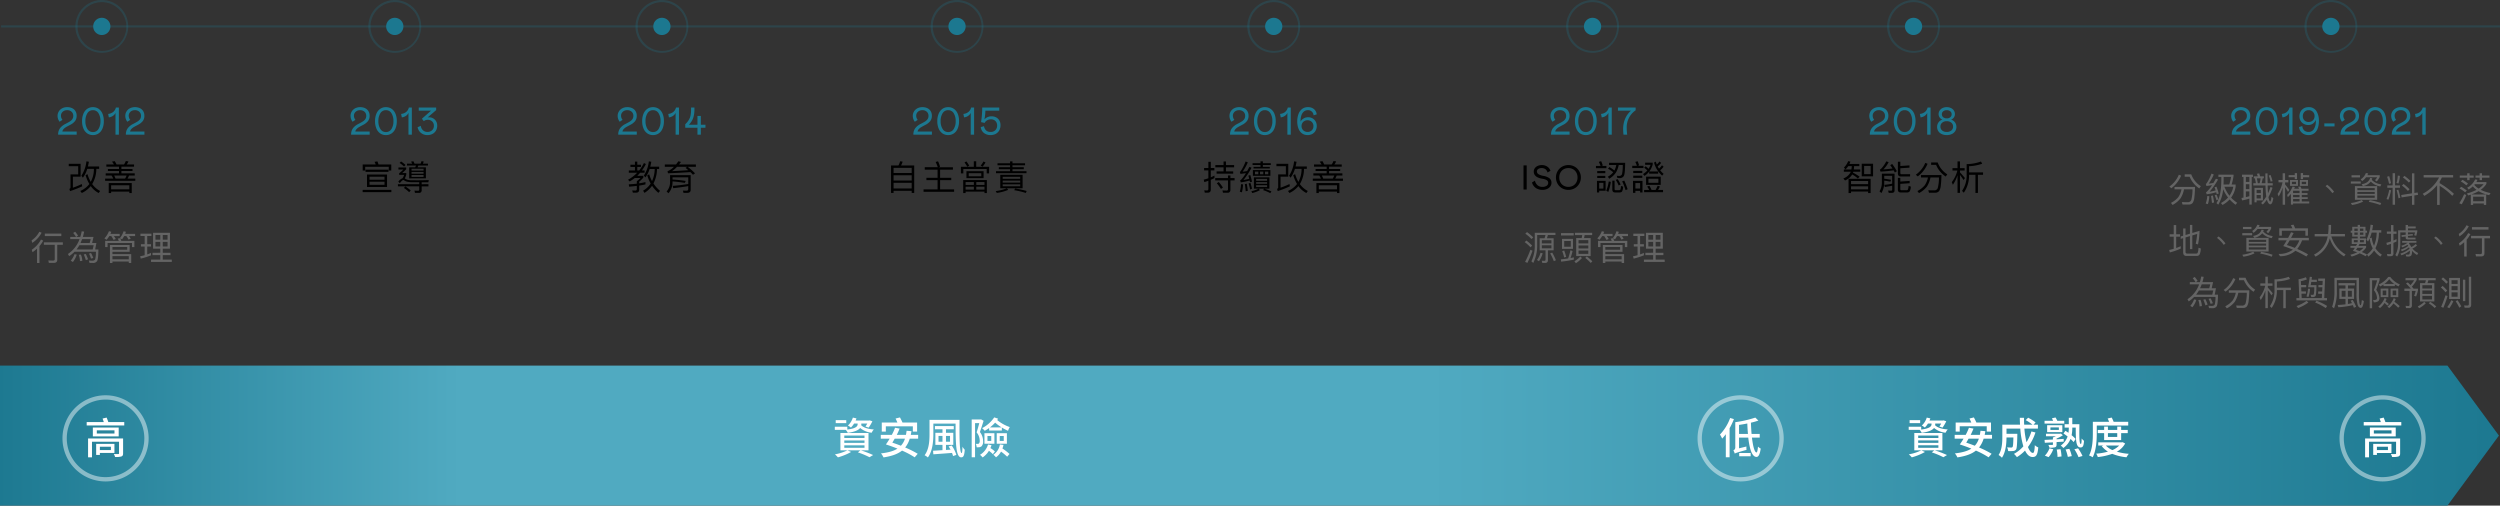 <svg xmlns="http://www.w3.org/2000/svg" xmlns:xlink="http://www.w3.org/1999/xlink" width="1160.5" height="234.709" viewBox="0 0 1160.5 234.709"><rect x="0" y="0" width="1160.5" height="234.709" fill="#333333" stroke="none"/><defs><linearGradient id="a" y1="0.5" x2="1" y2="0.5" gradientUnits="objectBoundingBox"><stop offset="0" stop-color="#1c7890"/><stop offset="0.187" stop-color="#50aac1"/><stop offset="0.571" stop-color="#50aac1"/><stop offset="1" stop-color="#1c7890"/></linearGradient></defs><g transform="translate(-439 -330.906)"><path d="M1160,.5H0v-1H1160Z" transform="translate(439.5 343.167)" fill="#1c7890" opacity="0.25"/><path d="M.99,0a4.812,4.812,0,0,1,.927-3.078,7.367,7.367,0,0,1,2.565-1.98q1.3-.666,2.007-1.125A3.747,3.747,0,0,0,7.605-7.254a2.647,2.647,0,0,0,.4-1.494,2.475,2.475,0,0,0-.783-1.9,2.98,2.98,0,0,0-2.115-.729,2.96,2.96,0,0,0-1.449.351,2.662,2.662,0,0,0-1,.927,2.332,2.332,0,0,0-.36,1.26,3.027,3.027,0,0,0,.7,1.962l-1.332.864A4.365,4.365,0,0,1,.72-8.73a3.9,3.9,0,0,1,.549-2.025,3.958,3.958,0,0,1,1.566-1.476,4.868,4.868,0,0,1,2.349-.549,5.14,5.14,0,0,1,2.358.5,3.572,3.572,0,0,1,1.512,1.4A4.015,4.015,0,0,1,9.576-8.82,4,4,0,0,1,8.8-6.282,6.707,6.707,0,0,1,6.5-4.518Q5.238-3.852,4.635-3.5a4.918,4.918,0,0,0-1.1.873,2.205,2.205,0,0,0-.6,1.17h6.66V0ZM17.136.18a4.535,4.535,0,0,1-2.664-.792,5.09,5.09,0,0,1-1.755-2.259A8.746,8.746,0,0,1,12.1-6.3a8.746,8.746,0,0,1,.621-3.429,5.09,5.09,0,0,1,1.755-2.259,4.535,4.535,0,0,1,2.664-.792,4.576,4.576,0,0,1,2.673.792,5.064,5.064,0,0,1,1.764,2.259A8.746,8.746,0,0,1,22.194-6.3a8.746,8.746,0,0,1-.621,3.429A5.064,5.064,0,0,1,19.809-.612,4.576,4.576,0,0,1,17.136.18Zm0-1.4a2.894,2.894,0,0,0,2.583-1.422A6.677,6.677,0,0,0,20.628-6.3a6.677,6.677,0,0,0-.909-3.654,2.894,2.894,0,0,0-2.583-1.422,2.9,2.9,0,0,0-2.574,1.422A6.626,6.626,0,0,0,13.644-6.3a6.626,6.626,0,0,0,.918,3.654A2.9,2.9,0,0,0,17.136-1.224Zm10.476-8.91a3.271,3.271,0,0,1-1.269,1.44,3.891,3.891,0,0,1-1.827.648l-.306-1.6a4.314,4.314,0,0,0,2.322-.9,3.7,3.7,0,0,0,1.26-2.052h1.386V0H27.612ZM32.436,0a4.812,4.812,0,0,1,.927-3.078,7.367,7.367,0,0,1,2.565-1.98q1.3-.666,2.007-1.125a3.747,3.747,0,0,0,1.116-1.071,2.647,2.647,0,0,0,.405-1.494,2.475,2.475,0,0,0-.783-1.9,2.98,2.98,0,0,0-2.115-.729,2.96,2.96,0,0,0-1.449.351,2.662,2.662,0,0,0-1,.927,2.332,2.332,0,0,0-.36,1.26,3.027,3.027,0,0,0,.7,1.962l-1.332.864a4.365,4.365,0,0,1-.954-2.718,3.9,3.9,0,0,1,.549-2.025,3.958,3.958,0,0,1,1.566-1.476,4.868,4.868,0,0,1,2.349-.549,5.14,5.14,0,0,1,2.358.5,3.572,3.572,0,0,1,1.512,1.4,4.015,4.015,0,0,1,.522,2.052,4,4,0,0,1-.774,2.538,6.708,6.708,0,0,1-2.3,1.764q-1.26.666-1.863,1.017a4.918,4.918,0,0,0-1.1.873,2.205,2.205,0,0,0-.6,1.17h6.66V0Z" transform="translate(465 393.427)" fill="#1c7890"/><path d="M12.26,1A11.26,11.26,0,0,0,4.3,20.222,11.26,11.26,0,1,0,20.222,4.3,11.186,11.186,0,0,0,12.26,1m0-1A12.26,12.26,0,1,1,0,12.26,12.26,12.26,0,0,1,12.26,0Z" transform="translate(474 330.906)" fill="#1c7890" opacity="0.25"/><path d="M4,0A4,4,0,1,1,0,4,4,4,0,0,1,4,0Z" transform="translate(482.26 339.165)" fill="#1c7890"/><path d="M9.6-7.152l-.864.5a17.6,17.6,0,0,0,1.744,4.08A10.447,10.447,0,0,1,6.272.656l.7.944A11.8,11.8,0,0,0,11.12-1.6a10.136,10.136,0,0,0,3.7,3.216l.656-.96a10.173,10.173,0,0,1-3.68-3.2A13.658,13.658,0,0,0,13.712-9.6h1.312v-1.1H9.808c.16-.688.32-1.424.448-2.192L9.12-13.088A15.36,15.36,0,0,1,6.784-6.4l.7.9A13.055,13.055,0,0,0,9.5-9.6h3.088A12.5,12.5,0,0,1,11.12-3.568,16.321,16.321,0,0,1,9.6-7.152ZM2.832-.864v-5.12H6.416v-5.952H.912v1.1H5.3V-7.04H1.728V-1.1A.749.749,0,0,1,1.2-.3L1.52.72A45.928,45.928,0,0,0,7.152-1.5L6.976-2.56A35.355,35.355,0,0,1,2.832-.864ZM18.368-11.632v1.008H24.24v1.1H19.088v.912H24.24V-7.52H18.064V-6.5H20.8a9.088,9.088,0,0,1,.768,1.408H17.792v1.024H31.808V-5.088h-3.6A7.581,7.581,0,0,0,28.88-6.5h2.656V-7.52H25.36V-8.608h5.152V-9.52H25.36v-1.1h5.872v-1.008h-3.44a5.437,5.437,0,0,0,.832-1.44l-1.232-.16a5.723,5.723,0,0,1-.848,1.6H23.1a13.846,13.846,0,0,0-.832-1.552l-1.28.224a10.132,10.132,0,0,1,.9,1.328Zm8.7,6.544H22.624A12.821,12.821,0,0,0,22-6.5h5.76A7.622,7.622,0,0,1,27.072-5.088Zm3.088,2.08H19.472v4.64h1.12V.944H29.04v.688h1.12Zm-9.568,2.9V-1.984H29.04V-.112Z" transform="translate(470 418.891)"/><path d="M6.8-12.048v1.136h7.664v-1.136ZM6.368-7.984v1.136h5.04v6.7c0,.416-.272.624-.784.624C9.92.48,9.2.448,8.432.4l.24,1.136h2.352c1.024,0,1.552-.464,1.552-1.392V-6.848h2.592V-7.984Zm-2.1-4.944A11.093,11.093,0,0,1,.656-8.9L.992-7.744a12.73,12.73,0,0,0,4.32-4.7ZM5.024-9.28A13.017,13.017,0,0,1,.752-4.56l.336,1.152a20.388,20.388,0,0,0,2.1-1.664V1.6H4.32V-6.24A12.717,12.717,0,0,0,6.064-8.8Zm23.088-.208-.48,1.808H23.376c.256-.576.512-1.168.752-1.808ZM22.848-6.656h6.64l-.464,1.968h-7.5A17.617,17.617,0,0,0,22.848-6.656ZM30.16-4.688l.592-2.992H28.768l.64-2.832H24.464c.224-.784.432-1.6.592-2.464L23.92-13.12a22.175,22.175,0,0,1-.64,2.608H21.392l.848-.592a15.631,15.631,0,0,0-1.36-1.824l-.912.576a16.583,16.583,0,0,1,1.328,1.84H18.608v1.024h4.32a13.9,13.9,0,0,1-5.392,6.9l.56,1.008a14.74,14.74,0,0,0,2.512-2.064h9.92a13.991,13.991,0,0,1-.336,3.472c-.192.448-.64.672-1.344.7-.416-.016-.96-.048-1.6-.08l.288,1.088q.912.048,1.584.048a2.17,2.17,0,0,0,1.968-.9c.368-.576.56-2.368.592-5.376ZM20.592-2.512A9.121,9.121,0,0,1,18.832.5l1.008.64a10.559,10.559,0,0,0,1.792-3.424Zm2.96.192-.992.112A9.373,9.373,0,0,1,23.12.72l1.1-.128A8.779,8.779,0,0,0,23.552-2.32Zm2.256-.3-.928.256a20.069,20.069,0,0,1,.96,2.64l1.04-.384A18.409,18.409,0,0,0,25.808-2.624ZM28.24-3.04l-.928.3a14.333,14.333,0,0,1,.944,2.288L29.312-.72A14.973,14.973,0,0,0,28.24-3.04ZM46.176-6.752H37.04V1.584h1.152V.928h7.584V1.6h1.136V-2.512h-8.72v-1.1h7.984ZM38.192-.1V-1.584h7.584V-.1Zm0-4.448v-1.28h6.864v1.28ZM48.384-8.688H42.3A12.663,12.663,0,0,0,41.792-9.9l.864.528a12.512,12.512,0,0,0,.976-1.536H44.64A10.658,10.658,0,0,1,45.648-9.28l1.024-.384a8.428,8.428,0,0,0-.8-1.248H48.72V-11.92H44.1c.128-.32.24-.64.352-.976l-1.1-.24A9.341,9.341,0,0,1,41.68-9.984l.1.064-1.12.192a10.536,10.536,0,0,1,.5,1.04H34.816v2.9h1.12V-7.7H47.264v1.9h1.12ZM36.736-10.912h.912a12.535,12.535,0,0,1,1.04,1.776l1.056-.4a10.837,10.837,0,0,0-.88-1.376h2.688V-11.92H37.264c.128-.32.272-.64.4-.992l-1.1-.24a9.477,9.477,0,0,1-2.112,3.328l1.008.64A11.5,11.5,0,0,0,36.736-10.912Zm20.32-1.52V-5.04H60.4v1.888H56.784v1.088H60.4V.016H56.112v1.1h9.632V.016H61.552v-2.08h3.6V-3.152h-3.6V-5.04H64.88v-7.392Zm6.72,6.368H61.552v-2.16h2.224Zm-3.376,0H58.16v-2.16H60.4ZM58.16-9.232v-2.176H60.4v2.176Zm3.392-2.176h2.224v2.176H61.552ZM51.408-7.136v1.1h1.744v4.016c-.688.192-1.392.352-2.1.48l.288,1.1A33.074,33.074,0,0,0,56.1-1.968v-1.12c-.576.256-1.152.48-1.76.688V-6.032H56.1v-1.1h-1.76v-3.792h1.952v-1.088h-5.1v1.088h1.968v3.792Z" transform="translate(453 451.393)" fill="#646464"/><path d="M4,0A4,4,0,1,1,0,4,4,4,0,0,1,4,0Z" transform="translate(1517 339.167)" fill="#1c7890"/><path d="M12.26,1A11.26,11.26,0,0,0,4.3,20.222,11.26,11.26,0,1,0,20.222,4.3,11.186,11.186,0,0,0,12.26,1m0-1A12.26,12.26,0,1,1,0,12.26,12.26,12.26,0,0,1,12.26,0Z" transform="translate(1508.74 330.906)" fill="#1c7890" opacity="0.25"/><path d="M.99,0a4.812,4.812,0,0,1,.927-3.078,7.367,7.367,0,0,1,2.565-1.98q1.3-.666,2.007-1.125A3.747,3.747,0,0,0,7.605-7.254a2.647,2.647,0,0,0,.4-1.494,2.475,2.475,0,0,0-.783-1.9,2.98,2.98,0,0,0-2.115-.729,2.96,2.96,0,0,0-1.449.351,2.662,2.662,0,0,0-1,.927,2.332,2.332,0,0,0-.36,1.26,3.027,3.027,0,0,0,.7,1.962l-1.332.864A4.365,4.365,0,0,1,.72-8.73a3.9,3.9,0,0,1,.549-2.025,3.958,3.958,0,0,1,1.566-1.476,4.868,4.868,0,0,1,2.349-.549,5.14,5.14,0,0,1,2.358.5,3.572,3.572,0,0,1,1.512,1.4A4.015,4.015,0,0,1,9.576-8.82,4,4,0,0,1,8.8-6.282,6.707,6.707,0,0,1,6.5-4.518Q5.238-3.852,4.635-3.5a4.918,4.918,0,0,0-1.1.873,2.205,2.205,0,0,0-.6,1.17h6.66V0ZM17.136.18a4.535,4.535,0,0,1-2.664-.792,5.09,5.09,0,0,1-1.755-2.259A8.746,8.746,0,0,1,12.1-6.3a8.746,8.746,0,0,1,.621-3.429,5.09,5.09,0,0,1,1.755-2.259,4.535,4.535,0,0,1,2.664-.792,4.576,4.576,0,0,1,2.673.792,5.064,5.064,0,0,1,1.764,2.259A8.746,8.746,0,0,1,22.194-6.3a8.746,8.746,0,0,1-.621,3.429A5.064,5.064,0,0,1,19.809-.612,4.576,4.576,0,0,1,17.136.18Zm0-1.4a2.894,2.894,0,0,0,2.583-1.422A6.677,6.677,0,0,0,20.628-6.3a6.677,6.677,0,0,0-.909-3.654,2.894,2.894,0,0,0-2.583-1.422,2.9,2.9,0,0,0-2.574,1.422A6.626,6.626,0,0,0,13.644-6.3a6.626,6.626,0,0,0,.918,3.654A2.9,2.9,0,0,0,17.136-1.224Zm10.476-8.91a3.271,3.271,0,0,1-1.269,1.44,3.891,3.891,0,0,1-1.827.648l-.306-1.6a4.314,4.314,0,0,0,2.322-.9,3.7,3.7,0,0,0,1.26-2.052h1.386V0H27.612ZM36.594.18a4.631,4.631,0,0,1-2.2-.5,4.023,4.023,0,0,1-1.512-1.35A4.306,4.306,0,0,1,32.2-3.546L33.732-4a3,3,0,0,0,.891,2.025,2.954,2.954,0,0,0,2.061.693,2.792,2.792,0,0,0,2.394-1.278A6.457,6.457,0,0,0,40-6.246l-.018-.648a3.77,3.77,0,0,1-1.314,1.737,3.476,3.476,0,0,1-2.106.657,4.367,4.367,0,0,1-2.2-.54A3.719,3.719,0,0,1,32.9-6.5a4.156,4.156,0,0,1-.5-2.034,4.423,4.423,0,0,1,.549-2.214,3.834,3.834,0,0,1,1.512-1.5,4.343,4.343,0,0,1,2.133-.531,4.07,4.07,0,0,1,3.672,1.791,8.371,8.371,0,0,1,1.17,4.653,10.226,10.226,0,0,1-.486,3.231A5.139,5.139,0,0,1,39.384-.729,4.185,4.185,0,0,1,36.594.18Zm.09-6.084a2.693,2.693,0,0,0,1.962-.756,2.644,2.644,0,0,0,.774-1.98,2.675,2.675,0,0,0-.765-1.962,2.651,2.651,0,0,0-1.971-.774,2.605,2.605,0,0,0-1.962.783,2.77,2.77,0,0,0-.756,2.007,2.565,2.565,0,0,0,.765,1.962A2.735,2.735,0,0,0,36.684-5.9Zm12.006.648v1.4H43.956v-1.4ZM51.462,0a4.812,4.812,0,0,1,.927-3.078,7.367,7.367,0,0,1,2.565-1.98q1.3-.666,2.007-1.125a3.747,3.747,0,0,0,1.116-1.071,2.647,2.647,0,0,0,.405-1.494,2.475,2.475,0,0,0-.783-1.9,2.98,2.98,0,0,0-2.115-.729,2.96,2.96,0,0,0-1.449.351,2.662,2.662,0,0,0-1,.927,2.332,2.332,0,0,0-.36,1.26,3.027,3.027,0,0,0,.7,1.962l-1.332.864a4.365,4.365,0,0,1-.954-2.718,3.9,3.9,0,0,1,.549-2.025,3.958,3.958,0,0,1,1.566-1.476,4.868,4.868,0,0,1,2.349-.549,5.14,5.14,0,0,1,2.358.5,3.572,3.572,0,0,1,1.512,1.4,4.015,4.015,0,0,1,.522,2.052,4,4,0,0,1-.774,2.538,6.708,6.708,0,0,1-2.3,1.764q-1.26.666-1.863,1.017a4.918,4.918,0,0,0-1.1.873,2.205,2.205,0,0,0-.6,1.17h6.66V0ZM67.608.18a4.535,4.535,0,0,1-2.664-.792,5.09,5.09,0,0,1-1.755-2.259A8.746,8.746,0,0,1,62.568-6.3a8.746,8.746,0,0,1,.621-3.429,5.09,5.09,0,0,1,1.755-2.259,4.535,4.535,0,0,1,2.664-.792,4.576,4.576,0,0,1,2.673.792,5.064,5.064,0,0,1,1.764,2.259A8.746,8.746,0,0,1,72.666-6.3a8.746,8.746,0,0,1-.621,3.429A5.064,5.064,0,0,1,70.281-.612,4.576,4.576,0,0,1,67.608.18Zm0-1.4a2.894,2.894,0,0,0,2.583-1.422A6.677,6.677,0,0,0,71.1-6.3a6.677,6.677,0,0,0-.909-3.654,2.894,2.894,0,0,0-2.583-1.422,2.9,2.9,0,0,0-2.574,1.422A6.626,6.626,0,0,0,64.116-6.3a6.626,6.626,0,0,0,.918,3.654A2.9,2.9,0,0,0,67.608-1.224ZM75.276,0A4.812,4.812,0,0,1,76.2-3.078a7.367,7.367,0,0,1,2.565-1.98q1.3-.666,2.007-1.125a3.747,3.747,0,0,0,1.116-1.071,2.647,2.647,0,0,0,.4-1.494,2.475,2.475,0,0,0-.783-1.9,2.98,2.98,0,0,0-2.115-.729,2.96,2.96,0,0,0-1.449.351,2.662,2.662,0,0,0-1,.927,2.332,2.332,0,0,0-.36,1.26,3.027,3.027,0,0,0,.7,1.962l-1.332.864a4.365,4.365,0,0,1-.954-2.718,3.9,3.9,0,0,1,.549-2.025,3.958,3.958,0,0,1,1.566-1.476,4.868,4.868,0,0,1,2.349-.549,5.14,5.14,0,0,1,2.358.5,3.572,3.572,0,0,1,1.512,1.4,4.015,4.015,0,0,1,.522,2.052,4,4,0,0,1-.774,2.538,6.708,6.708,0,0,1-2.3,1.764q-1.26.666-1.863,1.017a4.918,4.918,0,0,0-1.1.873,2.205,2.205,0,0,0-.6,1.17h6.66V0ZM89.442-10.134a3.271,3.271,0,0,1-1.269,1.44,3.891,3.891,0,0,1-1.827.648l-.306-1.6a4.314,4.314,0,0,0,2.322-.9,3.7,3.7,0,0,0,1.26-2.052h1.386V0H89.442Z" transform="translate(1474 393.429)" fill="#1c7890"/><path d="M8.42,4.616a12.607,12.607,0,0,1-4.4,5.5l.912.784A14.015,14.015,0,0,0,9.476,5.048Zm2.72-.176V5.56h2.288a12.219,12.219,0,0,0,4.464,5.408l.736-1.024a11.017,11.017,0,0,1-4.448-5.5ZM9.652,11.4a9.832,9.832,0,0,1-1.5,3.648,10.683,10.683,0,0,1-3.392,2.64l.736.96A11.148,11.148,0,0,0,9.22,15.56a12.207,12.207,0,0,0,1.6-4.16h3.936a18.918,18.918,0,0,1-.544,4.88,1.627,1.627,0,0,1-1.7,1.1c-.848,0-1.744-.016-2.7-.048l.32,1.136h2.976a2.208,2.208,0,0,0,1.728-.768,5.662,5.662,0,0,0,.784-2.56,48.559,48.559,0,0,0,.3-4.848H6.42v1.1ZM21.6,14.5a12.357,12.357,0,0,1-.7,3.488l1.008.3a15.27,15.27,0,0,0,.656-3.68Zm2.64-.224-.88.176c.16.96.3,2.048.432,3.28l.992-.224C24.628,16.36,24.436,15.272,24.244,14.28Zm1.648-4.112-.9.288c.192.448.352.944.512,1.456a28.551,28.551,0,0,1-2.816.624,35.009,35.009,0,0,0,3.936-5.7L25.62,6.472c-.4.688-.784,1.344-1.152,1.952-.736.144-1.456.256-2.192.352A22.566,22.566,0,0,0,24.644,4.52L23.572,4.1A22.25,22.25,0,0,1,21.4,8.472a1.162,1.162,0,0,1-.448.4l.272.992c.88-.128,1.744-.272,2.608-.416a16.428,16.428,0,0,1-2.3,2.96,1.529,1.529,0,0,1-.5.3l.288.992a26.791,26.791,0,0,0,4.448-.96c.064.272.144.56.224.864l.944-.24A25.991,25.991,0,0,0,25.892,10.168Zm0,3.7-.832.288a20.136,20.136,0,0,1,.832,2.32l.848-.384A16.483,16.483,0,0,0,25.892,13.864Zm2.256-8.208V7.208c-.032,4.864-.784,8.384-2.256,10.592l.816.72a15.97,15.97,0,0,0,2.272-7.168,17.391,17.391,0,0,0,2.288,3.856,12.458,12.458,0,0,1-3.3,2.544l.72.9A12.371,12.371,0,0,0,32,16.088a17.635,17.635,0,0,0,2.736,2.464l.768-.9a15.822,15.822,0,0,1-2.832-2.4,11.779,11.779,0,0,0,2.112-5.072V9.16H32.9a23.309,23.309,0,0,0,.912-3.968V4.6H26.788V5.656ZM29.572,10.2H33.7a11.084,11.084,0,0,1-1.776,4.176A16.177,16.177,0,0,1,29.572,10.2Zm-.416-1.04c.032-.624.048-1.28.048-1.952V5.656h3.472a24.388,24.388,0,0,1-.864,3.5Zm8.592-4.576V5.64h.688v9.6c-.32.064-.64.112-.96.16l.288,1.152a30.019,30.019,0,0,0,3.392-.848v2.8h1.088V5.64h.576V4.584Zm1.776,10.432V12.36h1.632v2.224Q40.364,14.824,39.524,15.016Zm0-3.712V9.016h1.632V11.3Zm0-3.344V5.64h1.632V7.96Zm7.936,2.752H43.54v6.72h.976v-.88H47.46ZM44.516,15.64v-1.6h1.968v1.6Zm0-2.48V11.64h1.968v1.52ZM50.98,4.728,50.132,5a19.972,19.972,0,0,1,.912,2.816l.848-.208A18,18,0,0,0,50.98,4.728Zm-5.248-.736-1.088.192a12.212,12.212,0,0,1,.416,1.168H43.2V6.28h.5c.176.7.336,1.456.48,2.288h-1.2V9.592h5.664a43.571,43.571,0,0,0,.336,5.04c0,.032.016.08.016.128a14.627,14.627,0,0,1-2.384,3.008l.784.672a15.2,15.2,0,0,0,1.9-2.272,5.6,5.6,0,0,0,.528,1.376c.32.544.656.816,1.04.816.672,0,1.136-.96,1.392-2.864l-.832-.608c-.16,1.424-.368,2.144-.624,2.176-.288-.08-.544-.72-.768-1.936,0-.032-.016-.08-.016-.128a25.4,25.4,0,0,0,1.888-4.336l-.944-.368a20.319,20.319,0,0,1-1.152,2.96c-.08-.96-.128-2.176-.16-3.664H52V8.568H49.636q-.048-1.968-.048-4.56H48.58q0,2.544.048,4.56H46.836a20.367,20.367,0,0,0,.5-2.288h.544V5.352h-1.76C45.988,4.84,45.86,4.392,45.732,3.992Zm.192,4.576H45.06c-.128-.832-.272-1.584-.416-2.288h1.744A19.95,19.95,0,0,1,45.924,8.568Zm11.808,1.76c.384.576.832,1.344,1.36,2.272l.624-.912c-.672-.944-1.328-1.792-1.984-2.56v-.96h1.52v-1.1h-1.52V3.928h-1.12V7.064H54.676v1.1h1.872a15.289,15.289,0,0,1-2.272,5.376l.48,1.168a19.4,19.4,0,0,0,1.856-4.128v7.968h1.12Zm2.3-3.248V9.8h3.68V7.08ZM62.836,9h-1.92V7.9h1.92ZM64.6,7.08v2.7h3.76V7.08Zm2.9,1.9H65.476V7.9h2.016Zm-7.056,4.544V18.5h1.008v-.528h7.5v-.944H65.476V15.9h2.768v-.848H65.476V13.992h2.672v-.848H65.476v-1.1h3.152v-.928h-3.3a10.675,10.675,0,0,0-.448-1.04l-1.12.176a7.222,7.222,0,0,1,.464.864H61.956c.112-.256.224-.528.32-.8L61.2,10.12a10.09,10.09,0,0,1-2.512,3.872l.32,1.04A15.713,15.713,0,0,0,60.436,13.528Zm1.008,3.5V15.9h3.008v1.136Zm3.008-1.984H61.444V13.992h3.008Zm0-1.9H61.444V12.088c0-.016.016-.032.032-.048h2.976ZM59.38,4.808v.96h2.848v.9h1.056v-2.8H62.228v.944ZM65,3.848V6.664h1.072v-.88h2.848v-.96H66.068V3.848ZM77.252,9.272l-.72.672a14.571,14.571,0,0,1,1.776,1.6,15.421,15.421,0,0,1,1.36,1.648l.8-.672a13.906,13.906,0,0,0-1.376-1.648A12.5,12.5,0,0,0,77.252,9.272ZM95.348,5.8h5.136a7.368,7.368,0,0,1-1.008,1.344l.8.624a9.668,9.668,0,0,0,1.392-2.112V4.84H95.94c.128-.272.24-.56.352-.848l-1.056-.128a5.938,5.938,0,0,1-2.384,2.88l.64.848A8.255,8.255,0,0,0,95.348,5.8ZM88.58,4.856v.992h3.936V4.856Zm-.32,2.88V8.744h4.592V7.736Zm8.96-1.648c-.416,1.568-1.728,2.56-3.936,2.96l.544.832a5.708,5.708,0,0,0,3.7-2.08,7.642,7.642,0,0,0,4.416,2.256l.464-.96A7.316,7.316,0,0,1,97.972,7a4.749,4.749,0,0,0,.24-.72Zm-7.072,3.84v6.336h10.336V9.928Zm9.2,5.408H91.284V14.312h8.064Zm-8.064-1.808V12.6h8.064v.928Zm0-1.712v-.992h8.064v.992Zm5.728,4.592-.416.8a32.047,32.047,0,0,1,5.344,1.472l.384-.912A33.548,33.548,0,0,0,97.012,16.408Zm-3.648-.048a18.653,18.653,0,0,1-5.088,1.408l.528.9a17.238,17.238,0,0,0,5.136-1.552Zm12.688-11.1-.96.3A25.7,25.7,0,0,1,106,8.824l.912-.256A28.939,28.939,0,0,0,106.052,5.256Zm4-.24a13.249,13.249,0,0,1-.592,3.408l.88.288a13.583,13.583,0,0,0,.688-3.568Zm-4.864,4.56v1.1h2.464v7.872h1.12V10.68h2.32v-1.1h-2.32V3.912h-1.12V9.576ZM116.644,3.96v9.3l-4.992.768.176,1.12,4.816-.736v4.176h1.1V14.232l1.712-.256-.176-1.12-1.536.24V3.96Zm-3.5,1.2-.736.72a17.946,17.946,0,0,1,2.784,2.384l.752-.752A20.965,20.965,0,0,0,113.14,5.16Zm-.416,3.76-.752.72a16.282,16.282,0,0,1,2.768,2.512l.768-.768A20.8,20.8,0,0,0,112.724,8.92Zm-2.432,2.64-.768.24a37,37,0,0,1,.848,3.76l.88-.224A34.844,34.844,0,0,0,110.292,11.56Zm-4.208.064a22.471,22.471,0,0,1-1.264,4.288l.864.3a25.617,25.617,0,0,0,1.248-4.368Zm15.968-6.848V5.9h7.168a17.794,17.794,0,0,1-7.6,7.552l.752.992a21.706,21.706,0,0,0,5.936-4.96v9.152h1.184V9.768a29.089,29.089,0,0,1,5.84,4.672l.784-.944a35.013,35.013,0,0,0-6.624-4.944V7.816A15.712,15.712,0,0,0,130.5,5.9h5.248V4.776ZM140.1,6.984l-.784.752a16.584,16.584,0,0,1,2.544,1.808l.784-.784A15.308,15.308,0,0,0,140.1,6.984Zm-.608,3.248-.784.752a18.089,18.089,0,0,1,2.608,1.776l.784-.784A17.524,17.524,0,0,0,139.492,10.232Zm1.376,3.424a33.419,33.419,0,0,1-2.256,4.208l1.12.5a33.829,33.829,0,0,0,2.112-4.32Zm10.224.128H144.18a21.377,21.377,0,0,0,3.376-1.52,16.215,16.215,0,0,0,4.912,1.824l.656-.944a18.258,18.258,0,0,1-4.576-1.52,9.421,9.421,0,0,0,2.64-2.784V8.024h-4.656a8.043,8.043,0,0,0,.512-1.056l-1.072-.192a8.131,8.131,0,0,1-3.7,3.856l.656.864a11.684,11.684,0,0,0,1.968-1.472,9.754,9.754,0,0,0,1.712,1.616,22.256,22.256,0,0,1-4.5,1.7l.672.9c.384-.128.784-.24,1.168-.368v4.768h1.072V17.96h4.992v.672h1.072Zm-5.536-4.448c.1-.1.192-.208.288-.32h4.048a10.013,10.013,0,0,1-2.3,2.048A8.6,8.6,0,0,1,145.556,9.336Zm-.528,7.616v-2.16h4.992v2.16ZM138.82,5v.992h3.456V7.128h1.1V5.992h1.9V5h-1.9V3.928h-1.1V5Zm9.216-1.072V5h-1.92v.992h1.92V7.128h1.1V5.992H152.6V5H149.14V3.928Zm-134.464,24v4.064l-2.048.608V29.56h-1.1v3.376l-1.152.336v1.12l1.152-.336v6.56c0,1.12.5,1.7,1.52,1.7h4.672a1.736,1.736,0,0,0,1.328-.464,6.175,6.175,0,0,0,.64-3.008L17.508,38.5a6.2,6.2,0,0,1-.368,2.384.8.8,0,0,1-.736.336H12.292c-.512,0-.768-.288-.768-.832V33.72l2.048-.608V39.16h1.1V32.792l2.256-.672a36.811,36.811,0,0,1-.672,4.544l1.056.32a34.959,34.959,0,0,0,.72-6.32l-3.36.992V27.928Zm-9.424,4.32v1.12H6.036v5.648c-.688.192-1.392.368-2.1.528L4.228,40.7A32.557,32.557,0,0,0,9.3,38.92V37.784c-.688.32-1.392.592-2.112.848V33.368H8.98v-1.12H7.188V27.992H6.036v4.256Zm22.7,1.024-.72.672a14.571,14.571,0,0,1,1.776,1.6,15.421,15.421,0,0,1,1.36,1.648l.8-.672a13.906,13.906,0,0,0-1.376-1.648A12.5,12.5,0,0,0,26.852,33.272Zm18.1-3.472h5.136a7.368,7.368,0,0,1-1.008,1.344l.8.624a9.668,9.668,0,0,0,1.392-2.112V28.84H45.54c.128-.272.24-.56.352-.848l-1.056-.128a5.938,5.938,0,0,1-2.384,2.88l.64.848A8.255,8.255,0,0,0,44.948,29.8Zm-6.768-.944v.992h3.936v-.992Zm-.32,2.88v1.008h4.592V31.736Zm8.96-1.648c-.416,1.568-1.728,2.56-3.936,2.96l.544.832a5.708,5.708,0,0,0,3.7-2.08,7.642,7.642,0,0,0,4.416,2.256L52,33.1A7.316,7.316,0,0,1,47.572,31a4.749,4.749,0,0,0,.24-.72Zm-7.072,3.84v6.336H50.084V33.928Zm9.2,5.408H40.884V38.312h8.064Zm-8.064-1.808V36.6h8.064v.928Zm0-1.712v-.992h8.064v.992Zm5.728,4.592-.416.8A32.047,32.047,0,0,1,51.54,42.68l.384-.912A33.548,33.548,0,0,0,46.612,40.408Zm-3.648-.048a18.653,18.653,0,0,1-5.088,1.408l.528.9a17.238,17.238,0,0,0,5.136-1.552ZM68.34,29.5H62.388a15.447,15.447,0,0,0-.72-1.7l-1.28.224a10.521,10.521,0,0,1,.736,1.472h-6.08V32.92h1.184v-2.3H67.156v2.32H68.34ZM54.66,33.944v1.12h3.856c-.512.88-1.056,1.776-1.632,2.672,1.488.48,2.976,1.04,4.48,1.68a10.77,10.77,0,0,1-6.64,1.968l.672,1.072a10.841,10.841,0,0,0,7.136-2.528,55.324,55.324,0,0,1,5.088,2.656l.768-1.008a50.472,50.472,0,0,0-5.024-2.5,13.807,13.807,0,0,0,2.256-4.016h3.152v-1.12H60.5q.576-1.056,1.2-2.256l-1.184-.352c-.432.864-.9,1.728-1.376,2.608Zm5.216,1.12h4.48A11.106,11.106,0,0,1,62.244,38.6a34.659,34.659,0,0,0-3.712-1.328Q59.156,36.312,59.876,35.064Zm11.6-2.928v1.12h6.032a11.516,11.516,0,0,1-6.352,8.432l.72.96a12.652,12.652,0,0,0,6.608-8.5,15.159,15.159,0,0,0,6.624,8.384l.72-.928a14.378,14.378,0,0,1-6.608-8.352h6.3v-1.12h-6.64a24.436,24.436,0,0,0,.208-3.152v-1.04H77.908v1.3a23.939,23.939,0,0,1-.208,2.9ZM88.9,28.792v1.792h-.7v.96h.7v1.792h2.544v.832H88.676v2.608h2.5c-.16.288-.336.576-.5.88H88.084v.9h2.048c-.288.464-.592.928-.912,1.408.656.192,1.328.416,2,.672a17.608,17.608,0,0,1-3.2,1.136l.64.832a18.667,18.667,0,0,0,3.712-1.5,29.413,29.413,0,0,1,2.768,1.36l.624-.816a23.676,23.676,0,0,0-2.432-1.152,7.136,7.136,0,0,0,2.016-2.1v-.736H91.8c.144-.272.3-.56.48-.88h3.008V34.168H92.5v-.832h2.56V31.544h.72v-.96h-.72V28.792H92.5v-.88H91.444v.88Zm3.376,11.28a13.714,13.714,0,0,0-1.616-.544c.192-.288.384-.624.608-.976h2.816A7.265,7.265,0,0,1,92.276,40.072Zm1.792-7.552H92.5V31.448h1.568ZM92.5,30.68V29.624h1.568V30.68Zm-1.056,1.84H89.892V31.448h1.552Zm-1.552-1.84V29.624h1.552V30.68Zm4.4,5.3H92.5V34.952h1.792Zm-2.848,0H89.668V34.952h1.776Zm6.464-4.5h2.336a16.162,16.162,0,0,1-1.232,6.128,11.621,11.621,0,0,1-1.056-3.792l-.928.288A19.367,19.367,0,0,0,97.908,31.48Zm.512,7.3a9.167,9.167,0,0,1-2.656,2.832l.624,1.008A10.926,10.926,0,0,0,99.06,39.8a10.925,10.925,0,0,0,2.912,2.832l.688-.912a10.814,10.814,0,0,1-2.992-2.976A16.789,16.789,0,0,0,101.3,31.48h1.088v-1.1H98.164c.144-.736.272-1.536.384-2.368L97.412,27.8a19.319,19.319,0,0,1-1.9,6.928l.72.9q.384-.648.768-1.44A12.666,12.666,0,0,0,98.42,38.776Zm15.3-7.392v1.088l-1.952.224.112.8,1.84-.208v.624c0,.5.336.752,1.024.752h3.536v-.816h-3.12a.351.351,0,0,1-.384-.4v-.4l2.3-.224-.112-.7-2.192.224v-.96h3.28a9.06,9.06,0,0,1-.4,1.312l.96.272a13.165,13.165,0,0,0,.5-2.048v-.48h-4.32v-.9h3.568v-.9h-3.568v-.7H113.7v2.5h-3.5v6.144a10.615,10.615,0,0,1-1.28,5.3l.832.736a11.821,11.821,0,0,0,1.472-6.064V31.384Zm4.64,5.392a7.358,7.358,0,0,1-2.064,1.424,4.554,4.554,0,0,0-1.1-1.616c.128-.128.24-.256.352-.384h3.152v-.864h-6.624V36.2h2.512a8.063,8.063,0,0,1-2.912,1.392l.464.752a10.673,10.673,0,0,0,2.384-1.2,4.36,4.36,0,0,1,.4.512,11.049,11.049,0,0,1-3.472,1.744l.48.72a10.79,10.79,0,0,0,3.344-1.84,4.032,4.032,0,0,1,.24.7,12.645,12.645,0,0,1-4.272,2.256l.528.784a12.908,12.908,0,0,0,3.872-2.16c0,.032.016.1.016.176a3.707,3.707,0,0,1-.176,1.376q-.144.264-.72.288H113.7l.32.88h.88a1.6,1.6,0,0,0,1.488-.592,4.641,4.641,0,0,0,.288-1.952c0-.048-.016-.1-.016-.128a8.7,8.7,0,0,0,2.352,1.984l.512-.9a9.044,9.044,0,0,1-2.7-2.1,6.955,6.955,0,0,0,2.192-1.472ZM104.98,31v1.04h1.936v3.552a16.684,16.684,0,0,1-2.16.624l.272,1.088c.64-.192,1.28-.384,1.888-.608V40.9a.509.509,0,0,1-.576.576,12.533,12.533,0,0,1-1.312-.08l.224,1.04h1.456c.88,0,1.328-.432,1.328-1.264V36.248c.48-.192.944-.416,1.424-.64V34.5c-.464.24-.944.464-1.424.656V32.04h1.424V31h-1.424V27.992h-1.12V31Zm22.672,2.272-.72.672a14.572,14.572,0,0,1,1.776,1.6,15.422,15.422,0,0,1,1.36,1.648l.8-.672a13.9,13.9,0,0,0-1.376-1.648A12.5,12.5,0,0,0,127.652,33.272Zm16.848-4.32v1.136h7.664V28.952Zm-.432,4.064v1.136h5.04v6.7c0,.416-.272.624-.784.624-.7,0-1.424-.032-2.192-.08l.24,1.136h2.352c1.024,0,1.552-.464,1.552-1.392V34.152h2.592V33.016Zm-2.1-4.944a11.093,11.093,0,0,1-3.616,4.032l.336,1.152a12.73,12.73,0,0,0,4.32-4.7Zm.752,3.648a13.017,13.017,0,0,1-4.272,4.72l.336,1.152a20.387,20.387,0,0,0,2.1-1.664V42.6h1.136V34.76a12.717,12.717,0,0,0,1.744-2.56ZM23.012,55.512l-.48,1.808H18.276c.256-.576.512-1.168.752-1.808Zm-5.264,2.832h6.64l-.464,1.968h-7.5A17.618,17.618,0,0,0,17.748,58.344Zm7.312,1.968.592-2.992H23.668l.64-2.832H19.364c.224-.784.432-1.6.592-2.464L18.82,51.88a22.175,22.175,0,0,1-.64,2.608H16.292l.848-.592a15.631,15.631,0,0,0-1.36-1.824l-.912.576a16.583,16.583,0,0,1,1.328,1.84H13.508v1.024h4.32a13.9,13.9,0,0,1-5.392,6.9L13,63.416a14.74,14.74,0,0,0,2.512-2.064h9.92a13.99,13.99,0,0,1-.336,3.472c-.192.448-.64.672-1.344.7-.416-.016-.96-.048-1.6-.08l.288,1.088q.912.048,1.584.048a2.17,2.17,0,0,0,1.968-.9c.368-.576.56-2.368.592-5.376Zm-9.568,2.176a9.121,9.121,0,0,1-1.76,3.008l1.008.64a10.559,10.559,0,0,0,1.792-3.424Zm2.96.192-.992.112a9.373,9.373,0,0,1,.56,2.928l1.1-.128A8.779,8.779,0,0,0,18.452,62.68Zm2.256-.3-.928.256a20.068,20.068,0,0,1,.96,2.64l1.04-.384A18.409,18.409,0,0,0,20.708,62.376Zm2.432-.416-.928.3a14.333,14.333,0,0,1,.944,2.288l1.056-.272A14.973,14.973,0,0,0,23.14,61.96Zm10.48-9.344a12.607,12.607,0,0,1-4.4,5.5l.912.784a14.015,14.015,0,0,0,4.544-5.856Zm2.72-.176v1.12h2.288a12.219,12.219,0,0,0,4.464,5.408l.736-1.024a11.017,11.017,0,0,1-4.448-5.5ZM34.852,59.4a9.832,9.832,0,0,1-1.5,3.648,10.683,10.683,0,0,1-3.392,2.64l.736.96A11.148,11.148,0,0,0,34.42,63.56a12.207,12.207,0,0,0,1.6-4.16h3.936a18.918,18.918,0,0,1-.544,4.88,1.627,1.627,0,0,1-1.7,1.1c-.848,0-1.744-.016-2.7-.048l.32,1.136h2.976a2.208,2.208,0,0,0,1.728-.768,5.662,5.662,0,0,0,.784-2.56,48.56,48.56,0,0,0,.3-4.848h-9.5v1.1Zm14.864-1.168A27.528,27.528,0,0,1,51.4,60.6l.624-.912c-.784-.992-1.552-1.872-2.3-2.656v-.864h2.16v-1.1h-2.16V51.928H48.58v3.136H46.244v1.1h2.272a14.552,14.552,0,0,1-2.592,5.392l.5,1.248a18.1,18.1,0,0,0,2.16-4.432v8.176h1.136Zm9.744-6.24a20.356,20.356,0,0,1-6.64,1.2v5.136a12.657,12.657,0,0,1-2.128,7.3l.816.848a14.136,14.136,0,0,0,2.432-8.144v-.176H56.9v8.416h1.152V58.152h2.384v-1.1h-6.5v-2.88a21.056,21.056,0,0,0,6.1-1.152Zm7.952.192a15.2,15.2,0,0,1-3.44.96l.368,8.736H63v1.088H77.188V61.88h-1.28l.384-9.088H73.108V53.88h2.08l-.1,1.952H73.22v1.04h1.824l-.1,1.952h-1.84V59.88h1.776l-.1,2H65.444l-.1-2.032h2.08V58.792H65.3l-.1-1.936H67.54v-1.04H65.156l-.1-1.776a15.4,15.4,0,0,0,2.784-.816Zm4.88,10.928-.576.864a23.152,23.152,0,0,1,4.9,2.56l.64-.992A25.085,25.085,0,0,0,72.292,63.112Zm-4.56.064a19.773,19.773,0,0,1-4.656,2.4l.72.928a19.087,19.087,0,0,0,4.768-2.592Zm2.16-8.784h2.576V53.368H70.052c.048-.416.1-.832.16-1.28l-1.024-.1c-.176,1.408-.432,3.024-.784,4.864h2.88a15.517,15.517,0,0,1-.208,3.216.619.619,0,0,1-.624.32c-.256,0-.544-.016-.848-.016l.3,1.04h.512c.752,0,1.232-.176,1.456-.512q.384-.576.432-5.04H69.62C69.716,55.4,69.8,54.9,69.892,54.392Zm-1.52,3.12a12.2,12.2,0,0,1-.72,3.6l.928.272a13.178,13.178,0,0,0,.736-3.808Zm14.16-2.56v1.04h3.232v1.472H82.916V62.28H85.78v2.512c-1.056.128-2.256.224-3.632.288l.336,1.056a37.8,37.8,0,0,0,6.72-.976c.16.384.3.784.464,1.216l1.056-.432a20.148,20.148,0,0,0-1.616-3.216l-.928.368c.192.352.4.72.592,1.12a18.54,18.54,0,0,1-1.872.416V62.28h2.864V57.464H86.916V55.992h3.216v-1.04Zm6.192,6.3h-1.84V58.488h1.84Zm-2.928,0H83.988V58.488H85.8Zm-5.152-8.784V59.08A19.611,19.611,0,0,1,79.556,65.9l.9.736a20.346,20.346,0,0,0,1.312-7.552V53.56H90.9V59.4a19.061,19.061,0,0,0,.512,5.6c.3.944.8,1.424,1.472,1.424.288,0,.56-.208.784-.608a9.232,9.232,0,0,0,.64-2.576l-.944-.448c-.16,1.6-.352,2.4-.608,2.4-.192,0-.368-.352-.5-1.024a29.011,29.011,0,0,1-.224-4.768V52.472Zm16.368.128V66.616h1.12V53.656h2.336a41.972,41.972,0,0,1-1.52,4.544,6.317,6.317,0,0,1,1.456,3.568,1.012,1.012,0,0,1-.256.752,1.73,1.73,0,0,1-.976.272,4.636,4.636,0,0,1-.608-.064l.352,1.136a3.258,3.258,0,0,0,2.16-.592,2.192,2.192,0,0,0,.448-1.5,7.93,7.93,0,0,0-1.456-3.744c.592-1.568,1.1-3.088,1.536-4.528v-.9Zm6.4,3.008v.72h5.264V55.5a14.186,14.186,0,0,0,1.712.96l.624-.928a10.61,10.61,0,0,1-4.432-3.456h-.96a11.155,11.155,0,0,1-4.384,3.488l.608.928A13.6,13.6,0,0,0,103.412,55.608Zm4.976-.3h-4.544A10.528,10.528,0,0,0,106.1,53.1,9.161,9.161,0,0,0,108.388,55.3Zm-1.68,2.16v3.984h3.568V57.464Zm2.608,3.072h-1.648V58.392h1.648Zm-5.424,3.616a10.751,10.751,0,0,1,1.3,1.216l.72-.72a13.678,13.678,0,0,0-1.584-1.248c.192-.352.368-.736.544-1.152l-.944-.384A9.035,9.035,0,0,1,101,65.832l.784.688A8.95,8.95,0,0,0,103.892,64.152Zm4.128.224a16.463,16.463,0,0,1,2.208,2l.736-.752a19.828,19.828,0,0,0-2.48-2.016,12.188,12.188,0,0,0,.624-1.3l-.944-.384a8.78,8.78,0,0,1-2.9,3.9l.8.688A9.378,9.378,0,0,0,108.02,64.376Zm-5.92-6.912v3.984h3.568V57.464Zm2.608,3.072h-1.664V58.392h1.664Zm15.664-5.584v8.512h6.656V54.952h-3.216a7.972,7.972,0,0,0,.416-1.328h3.408v-1.04h-7.888v1.04h3.344a7.911,7.911,0,0,1-.4,1.328Zm5.568,7.568h-4.48V60.856h4.48Zm-4.48-2.576V58.36h4.48v1.584Zm0-2.5V55.912h4.48v1.536Zm.864,6.192a12.107,12.107,0,0,1-3.024,2.128l.656.816a12.7,12.7,0,0,0,3.12-2.288Zm2.8-.016-.688.672a16.245,16.245,0,0,1,2.72,2.192l.736-.736A19.816,19.816,0,0,0,125.124,63.624ZM114.708,54.6l-.848.528a29.859,29.859,0,0,1,2.256,2.368h-2.992v1.072h2.384v6.416c0,.384-.176.576-.5.576-.432,0-.88-.032-1.36-.08l.24,1.04h1.5a1.105,1.105,0,0,0,1.216-1.264V58.568h1.744a11.181,11.181,0,0,1-.72,2.24l.912.336a13.115,13.115,0,0,0,.88-2.944v-.7h-2.064c-.224-.288-.464-.592-.752-.912a16.907,16.907,0,0,0,2.224-3.12v-.88h-5.184v1.024h4a14.332,14.332,0,0,1-1.7,2.256C115.588,55.464,115.172,55.048,114.708,54.6Zm16.336-2.3-.768.736a15.031,15.031,0,0,1,2.272,2.176l.784-.784A15.713,15.713,0,0,0,131.044,52.3Zm-.208,3.936-.768.736a15.142,15.142,0,0,1,2.144,2.224l.784-.768A14.6,14.6,0,0,0,130.836,56.232Zm1.36,4.336a54.37,54.37,0,0,1-2.016,5.376l1.04.432c.7-1.7,1.36-3.5,1.952-5.44Zm1.68-8.032v9.776h5.056V52.536Zm3.936,8.72H135V59.224h2.816ZM135,58.216V56.344h2.816v1.872Zm0-2.9V53.592h2.816V55.32Zm2.768,7.52-.848.528a25.119,25.119,0,0,1,1.7,2.976l.9-.624A24.254,24.254,0,0,0,137.764,62.84Zm-2.88.048A16.293,16.293,0,0,1,133,66.072l.976.512a16.691,16.691,0,0,0,1.872-3.248Zm5.408-9.536V63.3h1.088V53.352Zm2.528,13.024c.864,0,1.3-.48,1.3-1.424V51.976h-1.088V64.664c0,.448-.208.688-.608.688-.512,0-1.04-.032-1.584-.064l.256,1.088Z" transform="translate(1442 407.393)" fill="#646464"/><path d="M.99,0a4.812,4.812,0,0,1,.927-3.078,7.367,7.367,0,0,1,2.565-1.98q1.3-.666,2.007-1.125A3.747,3.747,0,0,0,7.605-7.254a2.647,2.647,0,0,0,.4-1.494,2.475,2.475,0,0,0-.783-1.9,2.98,2.98,0,0,0-2.115-.729,2.96,2.96,0,0,0-1.449.351,2.662,2.662,0,0,0-1,.927,2.332,2.332,0,0,0-.36,1.26,3.027,3.027,0,0,0,.7,1.962l-1.332.864A4.365,4.365,0,0,1,.72-8.73a3.9,3.9,0,0,1,.549-2.025,3.958,3.958,0,0,1,1.566-1.476,4.868,4.868,0,0,1,2.349-.549,5.14,5.14,0,0,1,2.358.5,3.572,3.572,0,0,1,1.512,1.4A4.015,4.015,0,0,1,9.576-8.82,4,4,0,0,1,8.8-6.282,6.707,6.707,0,0,1,6.5-4.518Q5.238-3.852,4.635-3.5a4.918,4.918,0,0,0-1.1.873,2.205,2.205,0,0,0-.6,1.17h6.66V0ZM17.136.18a4.535,4.535,0,0,1-2.664-.792,5.09,5.09,0,0,1-1.755-2.259A8.746,8.746,0,0,1,12.1-6.3a8.746,8.746,0,0,1,.621-3.429,5.09,5.09,0,0,1,1.755-2.259,4.535,4.535,0,0,1,2.664-.792,4.576,4.576,0,0,1,2.673.792,5.064,5.064,0,0,1,1.764,2.259A8.746,8.746,0,0,1,22.194-6.3a8.746,8.746,0,0,1-.621,3.429A5.064,5.064,0,0,1,19.809-.612,4.576,4.576,0,0,1,17.136.18Zm0-1.4a2.894,2.894,0,0,0,2.583-1.422A6.677,6.677,0,0,0,20.628-6.3a6.677,6.677,0,0,0-.909-3.654,2.894,2.894,0,0,0-2.583-1.422,2.9,2.9,0,0,0-2.574,1.422A6.626,6.626,0,0,0,13.644-6.3a6.626,6.626,0,0,0,.918,3.654A2.9,2.9,0,0,0,17.136-1.224Zm10.476-8.91a3.271,3.271,0,0,1-1.269,1.44,3.891,3.891,0,0,1-1.827.648l-.306-1.6a4.314,4.314,0,0,0,2.322-.9,3.7,3.7,0,0,0,1.26-2.052h1.386V0H27.612ZM36.684.18a5.271,5.271,0,0,1-2.448-.522,3.7,3.7,0,0,1-1.521-1.377A3.588,3.588,0,0,1,32.2-3.6a3.573,3.573,0,0,1,.648-2.1A3.429,3.429,0,0,1,34.668-7,2.688,2.688,0,0,1,32.9-9.576a2.921,2.921,0,0,1,.468-1.611,3.3,3.3,0,0,1,1.323-1.161,4.355,4.355,0,0,1,1.989-.432,4.355,4.355,0,0,1,1.989.432A3.3,3.3,0,0,1,40-11.187a2.921,2.921,0,0,1,.468,1.611A2.688,2.688,0,0,1,38.7-7a3.429,3.429,0,0,1,1.818,1.3,3.573,3.573,0,0,1,.648,2.1,3.588,3.588,0,0,1-.513,1.881,3.692,3.692,0,0,1-1.53,1.377A5.284,5.284,0,0,1,36.684.18Zm0-7.758A2.475,2.475,0,0,0,38.331-8.1a1.74,1.74,0,0,0,.621-1.4,1.672,1.672,0,0,0-.63-1.35,2.483,2.483,0,0,0-1.638-.522,2.483,2.483,0,0,0-1.638.522,1.672,1.672,0,0,0-.63,1.35,1.74,1.74,0,0,0,.621,1.4A2.475,2.475,0,0,0,36.684-7.578Zm0,6.3a3.132,3.132,0,0,0,2.151-.693,2.3,2.3,0,0,0,.783-1.809,2.248,2.248,0,0,0-.81-1.791,3.154,3.154,0,0,0-2.124-.693,3.154,3.154,0,0,0-2.124.693,2.248,2.248,0,0,0-.81,1.791,2.3,2.3,0,0,0,.783,1.809A3.132,3.132,0,0,0,36.684-1.278Z" transform="translate(1306 393.427)" fill="#1c7890"/><path d="M4,0A4,4,0,1,1,0,4,4,4,0,0,1,4,0Z" transform="translate(1323.26 339.166)" fill="#1c7890"/><path d="M12.26,1A11.26,11.26,0,0,0,4.3,20.222,11.26,11.26,0,1,0,20.222,4.3,11.186,11.186,0,0,0,12.26,1m0-1A12.26,12.26,0,1,1,0,12.26,12.26,12.26,0,0,1,12.26,0Z" transform="translate(1315 330.906)" fill="#1c7890" opacity="0.25"/><path d="M2.96-10.88H4.592a11.794,11.794,0,0,1-.176,1.552H.912v1.056H4.128l-.16.384A6.207,6.207,0,0,1,.688-5.152l.768.944A7.142,7.142,0,0,0,4.8-6.992,16.011,16.011,0,0,1,7.424-5.136l.816-.816A18.954,18.954,0,0,0,5.168-7.824c.032-.144.08-.288.128-.448H8.544V-9.328H5.536c.064-.48.112-1.008.144-1.552H8.1V-11.9H3.52q.216-.48.432-1.056l-1.04-.224A8.207,8.207,0,0,1,.976-10.208l.688.864A7.655,7.655,0,0,0,2.96-10.88Zm6.256-1.1v5.856H14.48v-5.856ZM13.36-7.152H10.336V-10.96H13.36Zm-.016,2.176H3.1V1.632H4.256V.912h7.92v.72h1.168ZM4.256-.112V-1.488h7.92V-.112Zm0-2.384V-3.952h7.92V-2.5ZM26-12.9V-7.44c0,.912.464,1.376,1.424,1.376h4.24V-7.12H27.728a.525.525,0,0,1-.592-.592v-2.16l4.24-.288v-1.056l-4.24.288V-12.9Zm-2.656,1.024-.9.56c.384.512.736,1.04,1.056,1.552-1.5.192-2.928.336-4.24.416A12.019,12.019,0,0,0,21.7-12.736l-1.1-.336a13.7,13.7,0,0,1-2.448,3.488,1.431,1.431,0,0,1-.528.3l.32.96c2.368-.128,4.384-.336,6.08-.592.208.352.4.688.576,1.04l.912-.64A25.894,25.894,0,0,0,23.344-11.872ZM30.128,1.36A1.789,1.789,0,0,0,31.376.992a4.151,4.151,0,0,0,.608-2.368l-1.04-.32A4.042,4.042,0,0,1,30.592.1.868.868,0,0,1,29.92.32H27.7c-.384,0-.576-.176-.576-.512V-2.64l4.336-.288V-4l-4.336.288v-1.7H25.984V.048c0,.864.464,1.312,1.392,1.312ZM22.864-4.512c-.64-.128-1.152-.208-1.536-.272-.416-.08-.976-.16-1.664-.224v-1.36h3.68V-2.72a36.31,36.31,0,0,1-3.648.544l.256.992c1.184-.16,2.32-.368,3.392-.592V.048a.424.424,0,0,1-.48.48c-.432,0-.9-.032-1.408-.064l.288,1.072H23.2q1.248,0,1.248-1.1V-7.376H18.56V-3.3A7.741,7.741,0,0,1,17.472.832l.88.8a9.23,9.23,0,0,0,1.312-5.024v-.736c.384.032.784.1,1.168.16.544.1,1.1.192,1.664.32ZM38.72-12.384a12.607,12.607,0,0,1-4.4,5.5l.912.784a14.015,14.015,0,0,0,4.544-5.856Zm2.72-.176v1.12h2.288a12.219,12.219,0,0,0,4.464,5.408l.736-1.024a11.017,11.017,0,0,1-4.448-5.5ZM39.952-5.6a9.832,9.832,0,0,1-1.5,3.648A10.683,10.683,0,0,1,35.056.688l.736.96A11.148,11.148,0,0,0,39.52-1.44a12.207,12.207,0,0,0,1.6-4.16h3.936a18.918,18.918,0,0,1-.544,4.88,1.627,1.627,0,0,1-1.7,1.1c-.848,0-1.744-.016-2.7-.048l.32,1.136h2.976A2.208,2.208,0,0,0,45.136.7a5.662,5.662,0,0,0,.784-2.56,48.559,48.559,0,0,0,.3-4.848h-9.5v1.1ZM54.816-6.768A27.527,27.527,0,0,1,56.5-4.4l.624-.912c-.784-.992-1.552-1.872-2.3-2.656v-.864h2.16v-1.1h-2.16v-3.136H53.68v3.136H51.344v1.1h2.272A14.552,14.552,0,0,1,51.024-3.44l.5,1.248a18.1,18.1,0,0,0,2.16-4.432V1.552h1.136Zm9.744-6.24a20.356,20.356,0,0,1-6.64,1.2v5.136a12.657,12.657,0,0,1-2.128,7.3l.816.848A14.136,14.136,0,0,0,59.04-6.672v-.176H62V1.568h1.152V-6.848h2.384v-1.1h-6.5v-2.88a21.056,21.056,0,0,0,6.1-1.152Z" transform="translate(1294 418.891)"/><path d="M1.84-12.752,1.056-12a19.207,19.207,0,0,1,2.88,2.48L4.72-10.3A23.353,23.353,0,0,0,1.84-12.752Zm-.288,3.92L.768-8.08A15.8,15.8,0,0,1,3.44-5.68l.784-.784A20.128,20.128,0,0,0,1.552-8.832Zm1.856,4.32A44.219,44.219,0,0,1,.944,1.072l1.072.48A49.6,49.6,0,0,0,4.4-4.128ZM7.7-9.888v5.616h2.736V-.016c0,.4-.192.608-.544.608a10.539,10.539,0,0,1-1.2-.08l.24,1.04h1.344a1.136,1.136,0,0,0,1.264-1.3V-4.272h2.656V-9.888h-3.12a10.929,10.929,0,0,0,.432-1.5H15.04v-1.04H5.44v5.7A16.348,16.348,0,0,1,3.872.816l.864.768A17.9,17.9,0,0,0,6.56-6.736v-4.656h3.856a10.12,10.12,0,0,1-.448,1.5ZM13.168-5.2H8.72V-6.64h4.448ZM8.72-7.5V-8.976h4.448V-7.5ZM8.1-3.136A9.934,9.934,0,0,1,6.464.192l.928.576A12.419,12.419,0,0,0,9.12-2.912Zm5.44-.08-.96.336a24.074,24.074,0,0,1,1.7,3.632L15.248.32A23.3,23.3,0,0,0,13.536-3.216ZM24.672-9.968v8.336h6.7V-9.968H28.3a10.458,10.458,0,0,0,.288-1.408H32.08v-1.04h-8v1.04h3.392a13.639,13.639,0,0,1-.256,1.408ZM30.288-2.64H25.76V-4.192h4.528ZM25.76-5.152V-6.544h4.528v1.392Zm0-2.352v-1.52h4.528V-7.5Zm.8,6.08A11.289,11.289,0,0,1,23.856.8l.672.88a11.51,11.51,0,0,0,2.816-2.4Zm3.024-.016-.72.688a16.079,16.079,0,0,1,2.528,2.336L32.16.832A17.58,17.58,0,0,0,29.584-1.44ZM17.616-12.256v1.072h5.9v-1.072ZM18.08-9.6v4.624h5.1V-9.6Zm4.08,3.632H19.1v-2.64H22.16Zm1.408,4.944c-.48.1-.992.208-1.52.32a28.972,28.972,0,0,0,.944-3.264L22-4.32A33.553,33.553,0,0,1,20.928-.512c-1.04.16-2.176.3-3.392.432L17.68.976A54.2,54.2,0,0,0,23.568.032ZM19.1-4.192l-.928.288a18.88,18.88,0,0,1,.9,2.928l.944-.256A24.219,24.219,0,0,0,19.1-4.192Zm27.072-2.56H37.04V1.584h1.152V.928h7.584V1.6h1.136V-2.512h-8.72v-1.1h7.984ZM38.192-.1V-1.584h7.584V-.1Zm0-4.448v-1.28h6.864v1.28ZM48.384-8.688H42.3A12.663,12.663,0,0,0,41.792-9.9l.864.528a12.512,12.512,0,0,0,.976-1.536H44.64A10.658,10.658,0,0,1,45.648-9.28l1.024-.384a8.428,8.428,0,0,0-.8-1.248H48.72V-11.92H44.1c.128-.32.24-.64.352-.976l-1.1-.24A9.341,9.341,0,0,1,41.68-9.984l.1.064-1.12.192a10.536,10.536,0,0,1,.5,1.04H34.816v2.9h1.12V-7.7H47.264v1.9h1.12ZM36.736-10.912h.912a12.535,12.535,0,0,1,1.04,1.776l1.056-.4a10.837,10.837,0,0,0-.88-1.376h2.688V-11.92H37.264c.128-.32.272-.64.4-.992l-1.1-.24a9.477,9.477,0,0,1-2.112,3.328l1.008.64A11.5,11.5,0,0,0,36.736-10.912Zm20.32-1.52V-5.04H60.4v1.888H56.784v1.088H60.4V.016H56.112v1.1h9.632V.016H61.552v-2.08h3.6V-3.152h-3.6V-5.04H64.88v-7.392Zm6.72,6.368H61.552v-2.16h2.224Zm-3.376,0H58.16v-2.16H60.4ZM58.16-9.232v-2.176H60.4v2.176Zm3.392-2.176h2.224v2.176H61.552ZM51.408-7.136v1.1h1.744v4.016c-.688.192-1.392.352-2.1.48l.288,1.1A33.074,33.074,0,0,0,56.1-1.968v-1.12c-.576.256-1.152.48-1.76.688V-6.032H56.1v-1.1h-1.76v-3.792h1.952v-1.088h-5.1v1.088h1.968v3.792Z" transform="translate(1146 451.393)" fill="#646464"/><path d="M.99,0a4.812,4.812,0,0,1,.927-3.078,7.367,7.367,0,0,1,2.565-1.98q1.3-.666,2.007-1.125A3.747,3.747,0,0,0,7.605-7.254a2.647,2.647,0,0,0,.4-1.494,2.475,2.475,0,0,0-.783-1.9,2.98,2.98,0,0,0-2.115-.729,2.96,2.96,0,0,0-1.449.351,2.662,2.662,0,0,0-1,.927,2.332,2.332,0,0,0-.36,1.26,3.027,3.027,0,0,0,.7,1.962l-1.332.864A4.365,4.365,0,0,1,.72-8.73a3.9,3.9,0,0,1,.549-2.025,3.958,3.958,0,0,1,1.566-1.476,4.868,4.868,0,0,1,2.349-.549,5.14,5.14,0,0,1,2.358.5,3.572,3.572,0,0,1,1.512,1.4A4.015,4.015,0,0,1,9.576-8.82,4,4,0,0,1,8.8-6.282,6.707,6.707,0,0,1,6.5-4.518Q5.238-3.852,4.635-3.5a4.918,4.918,0,0,0-1.1.873,2.205,2.205,0,0,0-.6,1.17h6.66V0ZM17.136.18a4.535,4.535,0,0,1-2.664-.792,5.09,5.09,0,0,1-1.755-2.259A8.746,8.746,0,0,1,12.1-6.3a8.746,8.746,0,0,1,.621-3.429,5.09,5.09,0,0,1,1.755-2.259,4.535,4.535,0,0,1,2.664-.792,4.576,4.576,0,0,1,2.673.792,5.064,5.064,0,0,1,1.764,2.259A8.746,8.746,0,0,1,22.194-6.3a8.746,8.746,0,0,1-.621,3.429A5.064,5.064,0,0,1,19.809-.612,4.576,4.576,0,0,1,17.136.18Zm0-1.4a2.894,2.894,0,0,0,2.583-1.422A6.677,6.677,0,0,0,20.628-6.3a6.677,6.677,0,0,0-.909-3.654,2.894,2.894,0,0,0-2.583-1.422,2.9,2.9,0,0,0-2.574,1.422A6.626,6.626,0,0,0,13.644-6.3a6.626,6.626,0,0,0,.918,3.654A2.9,2.9,0,0,0,17.136-1.224Zm10.476-8.91a3.271,3.271,0,0,1-1.269,1.44,3.891,3.891,0,0,1-1.827.648l-.306-1.6a4.314,4.314,0,0,0,2.322-.9,3.7,3.7,0,0,0,1.26-2.052h1.386V0H27.612ZM40.266-12.6v1.278a9.521,9.521,0,0,0-4.14,8.388A21.539,21.539,0,0,0,36.342,0h-1.71a19.747,19.747,0,0,1-.162-2.556,12.136,12.136,0,0,1,.936-4.887,10.366,10.366,0,0,1,2.7-3.7H32.058V-12.6Z" transform="translate(1158 393.427)" fill="#1c7890"/><path d="M4,0A4,4,0,1,1,0,4,4,4,0,0,1,4,0Z" transform="translate(1174.26 339.166)" fill="#1c7890"/><path d="M12.26,1A11.26,11.26,0,0,0,4.3,20.222,11.26,11.26,0,1,0,20.222,4.3,11.186,11.186,0,0,0,12.26,1m0-1A12.26,12.26,0,1,1,0,12.26,12.26,12.26,0,0,1,12.26,0Z" transform="translate(1166 330.906)" fill="#1c7890" opacity="0.25"/><path d="M1.216-11.2H2.688V0H1.216ZM12.352-7.92a2.712,2.712,0,0,0-.968-1.528,2.874,2.874,0,0,0-1.768-.52,2.691,2.691,0,0,0-1.56.424A1.322,1.322,0,0,0,7.44-8.4a1.461,1.461,0,0,0,.768,1.3,6.614,6.614,0,0,0,2.16.744,6.626,6.626,0,0,1,2.9,1.136,2.522,2.522,0,0,1,.92,2.064,2.887,2.887,0,0,1-.536,1.7,3.511,3.511,0,0,1-1.5,1.184A5.39,5.39,0,0,1,9.968.16a5.538,5.538,0,0,1-2.912-.8,4.48,4.48,0,0,1-1.9-2.624l1.36-.848A3.9,3.9,0,0,0,7.736-1.984a3.358,3.358,0,0,0,2.248.752,3.356,3.356,0,0,0,1.952-.512,1.582,1.582,0,0,0,.736-1.36,1.425,1.425,0,0,0-.624-1.208,5.4,5.4,0,0,0-2.192-.712Q5.968-5.7,5.968-8.368a2.6,2.6,0,0,1,.472-1.5A3.216,3.216,0,0,1,7.768-10.96a4.62,4.62,0,0,1,1.976-.4,4.424,4.424,0,0,1,2.464.7,3.761,3.761,0,0,1,1.52,1.96Zm9.7,8.08A5.762,5.762,0,0,1,19.1-.608,5.562,5.562,0,0,1,17.024-2.7a5.764,5.764,0,0,1-.752-2.9,5.764,5.764,0,0,1,.752-2.9A5.562,5.562,0,0,1,19.1-10.592a5.762,5.762,0,0,1,2.952-.768A5.762,5.762,0,0,1,25-10.592,5.622,5.622,0,0,1,27.08-8.5a5.717,5.717,0,0,1,.76,2.9,5.717,5.717,0,0,1-.76,2.9A5.622,5.622,0,0,1,25-.608,5.762,5.762,0,0,1,22.048.16Zm0-1.392A4.316,4.316,0,0,0,24.2-1.776a3.954,3.954,0,0,0,1.528-1.536,4.574,4.574,0,0,0,.56-2.288,4.627,4.627,0,0,0-.552-2.288,3.9,3.9,0,0,0-1.52-1.536,4.348,4.348,0,0,0-2.168-.544,4.348,4.348,0,0,0-2.168.544A3.885,3.885,0,0,0,18.36-7.88a4.672,4.672,0,0,0-.552,2.3,4.574,4.574,0,0,0,.56,2.288A3.9,3.9,0,0,0,19.9-1.768,4.367,4.367,0,0,0,22.048-1.232Zm22.224-10.16a8.644,8.644,0,0,1-.88,2.56,14.411,14.411,0,0,0-2.32-1.6l-.624.768a12.352,12.352,0,0,1,2.4,1.648,8.2,8.2,0,0,1-2.512,2.064l.7.928a9.912,9.912,0,0,0,3.12-2.944,11.367,11.367,0,0,0,1.248-3.424H47.28a18.473,18.473,0,0,1-.336,4.24,1.361,1.361,0,0,1-1.408.832c-.272-.016-.608-.032-1.024-.064l.272,1.008c.384.032.7.064.992.064A2.125,2.125,0,0,0,47.792-6.32c.384-.672.576-2.7.608-6.1H40.912v1.024ZM40.784-3.76A18.667,18.667,0,0,1,39.632.528l.928.592a22.066,22.066,0,0,0,1.184-4.672Zm4.16-1.056-.928.3A15.855,15.855,0,0,1,45.376-1.9l.912-.4A16.357,16.357,0,0,0,44.944-4.816ZM48-4.144l-.992.32a29.66,29.66,0,0,1,1.584,4.1l.944-.416A33.537,33.537,0,0,0,48-4.144ZM45.792,1.344a1.646,1.646,0,0,0,1.12-.352A4.833,4.833,0,0,0,47.44-1.36l-.992-.32A4.5,4.5,0,0,1,46.16.08.677.677,0,0,1,45.6.3H44.016c-.352,0-.528-.192-.528-.56V-4.112H42.432v4.08c0,.912.416,1.376,1.264,1.376ZM37.264-13.168l-1.1.32a15.347,15.347,0,0,1,.832,1.888H34.848V-9.9H39.7V-10.96H37.424l.592-.224A18.721,18.721,0,0,0,37.264-13.168Zm-1.84,4.576V-7.6h3.76v-.992Zm0,2.24v.992h3.76v-.992Zm3.9,2.32H35.312V1.36h1.04V.544h2.976Zm-2.976,3.6V-3.088H38.3V-.432Zm16.8,1.04h2.192v.736h1.1V-4.032h-4.4V1.552h1.1ZM55.344-.464H53.152V-2.992h2.192ZM54.208-13.136l-1.1.3a13.8,13.8,0,0,1,.736,1.808H51.68v1.072H56.9v-1.072h-2.64l.592-.24C54.688-11.824,54.48-12.448,54.208-13.136ZM52.144-8.672v1.024h4.208V-8.672Zm0,2.24v1.024h4.208V-6.432Zm5.968.448v3.808h6.8V-5.984Zm5.712,2.848H59.2V-5.008h4.624ZM57.2.176V1.232h8.784V.176h-2.32a8.846,8.846,0,0,0,.864-1.6l-1.04-.352a17.023,17.023,0,0,1-.96,1.952H60.64A10.391,10.391,0,0,0,59.632-1.76l-1.04.384a9.649,9.649,0,0,1,.96,1.552Zm2.352-8.512v.96h4.176V-8.384H59.584a9.157,9.157,0,0,0,1.6-3.264v-.816h-3.52v.976h2.528a8.5,8.5,0,0,1-.928,1.872A11.072,11.072,0,0,0,57.92-10.8l-.7.672A13.884,13.884,0,0,1,58.7-8.864a8.208,8.208,0,0,1-2,1.664l.656.864A8.72,8.72,0,0,0,59.552-8.336Zm3.072-4.64-.816.464a12.215,12.215,0,0,0,3.76,6.048l.7-.816a9.275,9.275,0,0,1-1.616-1.648,8.216,8.216,0,0,0,1.584-1.664l-.752-.672A8.024,8.024,0,0,1,64.1-9.7c-.224-.352-.416-.7-.608-1.072a7.584,7.584,0,0,0,1.6-1.6l-.736-.656a8.02,8.02,0,0,1-1.264,1.392A12.083,12.083,0,0,1,62.624-12.976Z" transform="translate(1145 418.891)"/><path d="M.99,0a4.812,4.812,0,0,1,.927-3.078,7.367,7.367,0,0,1,2.565-1.98q1.3-.666,2.007-1.125A3.747,3.747,0,0,0,7.605-7.254a2.647,2.647,0,0,0,.4-1.494,2.475,2.475,0,0,0-.783-1.9,2.98,2.98,0,0,0-2.115-.729,2.96,2.96,0,0,0-1.449.351,2.662,2.662,0,0,0-1,.927,2.332,2.332,0,0,0-.36,1.26,3.027,3.027,0,0,0,.7,1.962l-1.332.864A4.365,4.365,0,0,1,.72-8.73a3.9,3.9,0,0,1,.549-2.025,3.958,3.958,0,0,1,1.566-1.476,4.868,4.868,0,0,1,2.349-.549,5.14,5.14,0,0,1,2.358.5,3.572,3.572,0,0,1,1.512,1.4A4.015,4.015,0,0,1,9.576-8.82,4,4,0,0,1,8.8-6.282,6.707,6.707,0,0,1,6.5-4.518Q5.238-3.852,4.635-3.5a4.918,4.918,0,0,0-1.1.873,2.205,2.205,0,0,0-.6,1.17h6.66V0ZM17.136.18a4.535,4.535,0,0,1-2.664-.792,5.09,5.09,0,0,1-1.755-2.259A8.746,8.746,0,0,1,12.1-6.3a8.746,8.746,0,0,1,.621-3.429,5.09,5.09,0,0,1,1.755-2.259,4.535,4.535,0,0,1,2.664-.792,4.576,4.576,0,0,1,2.673.792,5.064,5.064,0,0,1,1.764,2.259A8.746,8.746,0,0,1,22.194-6.3a8.746,8.746,0,0,1-.621,3.429A5.064,5.064,0,0,1,19.809-.612,4.576,4.576,0,0,1,17.136.18Zm0-1.4a2.894,2.894,0,0,0,2.583-1.422A6.677,6.677,0,0,0,20.628-6.3a6.677,6.677,0,0,0-.909-3.654,2.894,2.894,0,0,0-2.583-1.422,2.9,2.9,0,0,0-2.574,1.422A6.626,6.626,0,0,0,13.644-6.3a6.626,6.626,0,0,0,.918,3.654A2.9,2.9,0,0,0,17.136-1.224Zm10.476-8.91a3.271,3.271,0,0,1-1.269,1.44,3.891,3.891,0,0,1-1.827.648l-.306-1.6a4.314,4.314,0,0,0,2.322-.9,3.7,3.7,0,0,0,1.26-2.052h1.386V0H27.612ZM37.026.18a4.32,4.32,0,0,1-2.673-.819,4.889,4.889,0,0,1-1.629-2.268,9.416,9.416,0,0,1-.54-3.3,9.521,9.521,0,0,1,.549-3.321A5.324,5.324,0,0,1,34.38-11.9,4.2,4.2,0,0,1,37.1-12.78a4.218,4.218,0,0,1,2.853.909A3.8,3.8,0,0,1,41.22-9.432l-1.476.45a2.5,2.5,0,0,0-2.736-2.394,2.722,2.722,0,0,0-1.629.54,3.661,3.661,0,0,0-1.2,1.674,7.766,7.766,0,0,0-.45,2.844v.252a3.527,3.527,0,0,1,1.413-1.467A3.963,3.963,0,0,1,37.188-8.1a4.111,4.111,0,0,1,2.124.54A3.771,3.771,0,0,1,40.734-6.1a4.084,4.084,0,0,1,.5,2,4.519,4.519,0,0,1-.54,2.232,3.835,3.835,0,0,1-1.5,1.512A4.358,4.358,0,0,1,37.026.18ZM36.99-1.278a2.649,2.649,0,0,0,1.944-.747A2.6,2.6,0,0,0,39.69-3.96,2.605,2.605,0,0,0,38.9-5.949,2.821,2.821,0,0,0,36.882-6.7a2.735,2.735,0,0,0-1.341.342,2.605,2.605,0,0,0-.99.954,2.631,2.631,0,0,0-.369,1.386,2.612,2.612,0,0,0,.792,1.98A2.8,2.8,0,0,0,36.99-1.278Z" transform="translate(1009.001 393.429)" fill="#1c7890"/><path d="M4,0A4,4,0,1,1,0,4,4,4,0,0,1,4,0Z" transform="translate(1026.261 339.167)" fill="#1c7890"/><path d="M12.26,1A11.26,11.26,0,0,0,4.3,20.222,11.26,11.26,0,1,0,20.222,4.3,11.186,11.186,0,0,0,12.26,1m0-1A12.26,12.26,0,1,1,0,12.26,12.26,12.26,0,0,1,12.26,0Z" transform="translate(1018.001 330.908)" fill="#1c7890" opacity="0.25"/><path d="M9.968-13.024v1.648H6.16V-10.3H9.968v1.872H6.736v1.056h7.712V-8.432h-3.36V-10.3H14.88v-1.072H11.088v-1.648ZM6.1-5.312V-4.24h5.936V-.16a.574.574,0,0,1-.64.64c-.608,0-1.248-.032-1.92-.08L9.7,1.488h2.08A1.22,1.22,0,0,0,13.152.112V-4.24H15.1V-5.312H13.152V-6.544h-1.12v1.232ZM7.76-3.488l-.928.56A21.355,21.355,0,0,1,8.768-.272l.912-.64A20.75,20.75,0,0,0,7.76-3.488ZM2.672,1.456c.912,0,1.376-.5,1.376-1.456V-4.528c.576-.24,1.136-.5,1.7-.784V-6.48c-.56.288-1.12.56-1.7.816V-8.9H5.712V-10H4.048v-2.864H2.928V-10H.944v1.1H2.928v3.664a19.734,19.734,0,0,1-2.16.64L1.056-3.44c.64-.192,1.264-.416,1.872-.64V-.288c0,.48-.224.72-.656.72A11.372,11.372,0,0,1,1.024.352l.24,1.1ZM18.08-2.5A14.732,14.732,0,0,1,17.52.992l.976.3a19.347,19.347,0,0,0,.528-3.68ZM20.736-2.7l-.88.192c.16.96.288,2.064.4,3.312l.976-.224C21.088-.608,20.928-1.7,20.736-2.7Zm1.632-4.032-.88.288c.144.464.288.944.416,1.44-.9.24-1.808.432-2.7.592a35.521,35.521,0,0,0,3.76-5.728l-.992-.368c-.368.688-.72,1.328-1.056,1.936-.688.128-1.392.224-2.1.288a22.593,22.593,0,0,0,2.416-4.352l-1.024-.384a21.668,21.668,0,0,1-2.24,4.432,1.126,1.126,0,0,1-.432.4l.272.928c.848-.112,1.7-.224,2.544-.352A17.327,17.327,0,0,1,18.16-4.592a1.737,1.737,0,0,1-.48.288l.288.976a24.83,24.83,0,0,0,4.128-.88l.16.816.928-.24A26.137,26.137,0,0,0,22.368-6.736ZM22.432-3.1l-.832.272c.256.816.5,1.76.72,2.816L23.184-.4A24.527,24.527,0,0,0,22.432-3.1Zm1.008-9.12v.832h3.68v.848H23.9v.752H31.44v-.752H28.224v-.848H31.9v-.832h-3.68v-.864h-1.1v.864Zm.144,3.184v2.672h8.128V-9.04Zm7.152,1.952H29.2V-8.32h1.536Zm-2.32,0H26.9V-8.32h1.52Zm-2.3,0H24.56V-8.32h1.552ZM24.064-5.664V-.4h2.16A13.217,13.217,0,0,1,22.88.784l.416.848A14.093,14.093,0,0,0,26.864.272L26.272-.4h2.512l-.448.672A18.2,18.2,0,0,1,31.664,1.68l.528-.8A20.484,20.484,0,0,0,28.848-.4h2.416V-5.664Zm6.128,4.512H25.1v-.864h5.088ZM25.1-2.656V-3.44h5.088v.784Zm0-1.408v-.88h5.088v.88ZM43.2-7.152l-.864.5a17.6,17.6,0,0,0,1.744,4.08A10.447,10.447,0,0,1,39.872.656l.7.944A11.8,11.8,0,0,0,44.72-1.6a10.136,10.136,0,0,0,3.7,3.216l.656-.96a10.173,10.173,0,0,1-3.68-3.2A13.658,13.658,0,0,0,47.312-9.6h1.312v-1.1H43.408c.16-.688.32-1.424.448-2.192l-1.136-.192A15.36,15.36,0,0,1,40.384-6.4l.7.9A13.055,13.055,0,0,0,43.1-9.6h3.088A12.5,12.5,0,0,1,44.72-3.568,16.321,16.321,0,0,1,43.2-7.152ZM36.432-.864v-5.12h3.584v-5.952h-5.5v1.1H38.9V-7.04H35.328V-1.1a.749.749,0,0,1-.528.8L35.12.72A45.928,45.928,0,0,0,40.752-1.5L40.576-2.56A35.355,35.355,0,0,1,36.432-.864ZM51.968-11.632v1.008H57.84v1.1H52.688v.912H57.84V-7.52H51.664V-6.5H54.4a9.089,9.089,0,0,1,.768,1.408H51.392v1.024H65.408V-5.088h-3.6A7.581,7.581,0,0,0,62.48-6.5h2.656V-7.52H58.96V-8.608h5.152V-9.52H58.96v-1.1h5.872v-1.008h-3.44a5.437,5.437,0,0,0,.832-1.44l-1.232-.16a5.723,5.723,0,0,1-.848,1.6H56.7a13.846,13.846,0,0,0-.832-1.552l-1.28.224a10.132,10.132,0,0,1,.9,1.328Zm8.7,6.544H56.224A12.821,12.821,0,0,0,55.6-6.5h5.76A7.622,7.622,0,0,1,60.672-5.088Zm3.088,2.08H53.072v4.64h1.12V.944H62.64v.688h1.12Zm-9.568,2.9V-1.984H62.64V-.112Z" transform="translate(997.001 418.891)"/><path d="M.99,0a4.812,4.812,0,0,1,.927-3.078,7.367,7.367,0,0,1,2.565-1.98q1.3-.666,2.007-1.125A3.747,3.747,0,0,0,7.605-7.254a2.647,2.647,0,0,0,.4-1.494,2.475,2.475,0,0,0-.783-1.9,2.98,2.98,0,0,0-2.115-.729,2.96,2.96,0,0,0-1.449.351,2.662,2.662,0,0,0-1,.927,2.332,2.332,0,0,0-.36,1.26,3.027,3.027,0,0,0,.7,1.962l-1.332.864A4.365,4.365,0,0,1,.72-8.73a3.9,3.9,0,0,1,.549-2.025,3.958,3.958,0,0,1,1.566-1.476,4.868,4.868,0,0,1,2.349-.549,5.14,5.14,0,0,1,2.358.5,3.572,3.572,0,0,1,1.512,1.4A4.015,4.015,0,0,1,9.576-8.82,4,4,0,0,1,8.8-6.282,6.707,6.707,0,0,1,6.5-4.518Q5.238-3.852,4.635-3.5a4.918,4.918,0,0,0-1.1.873,2.205,2.205,0,0,0-.6,1.17h6.66V0ZM17.136.18a4.535,4.535,0,0,1-2.664-.792,5.09,5.09,0,0,1-1.755-2.259A8.746,8.746,0,0,1,12.1-6.3a8.746,8.746,0,0,1,.621-3.429,5.09,5.09,0,0,1,1.755-2.259,4.535,4.535,0,0,1,2.664-.792,4.576,4.576,0,0,1,2.673.792,5.064,5.064,0,0,1,1.764,2.259A8.746,8.746,0,0,1,22.194-6.3a8.746,8.746,0,0,1-.621,3.429A5.064,5.064,0,0,1,19.809-.612,4.576,4.576,0,0,1,17.136.18Zm0-1.4a2.894,2.894,0,0,0,2.583-1.422A6.677,6.677,0,0,0,20.628-6.3a6.677,6.677,0,0,0-.909-3.654,2.894,2.894,0,0,0-2.583-1.422,2.9,2.9,0,0,0-2.574,1.422A6.626,6.626,0,0,0,13.644-6.3a6.626,6.626,0,0,0,.918,3.654A2.9,2.9,0,0,0,17.136-1.224Zm10.476-8.91a3.271,3.271,0,0,1-1.269,1.44,3.891,3.891,0,0,1-1.827.648l-.306-1.6a4.314,4.314,0,0,0,2.322-.9,3.7,3.7,0,0,0,1.26-2.052h1.386V0H27.612ZM36.486.18A4.681,4.681,0,0,1,33.408-.828a4.5,4.5,0,0,1-1.566-2.628l1.494-.666a3.285,3.285,0,0,0,1,2.061,3.023,3.023,0,0,0,2.151.783,3.144,3.144,0,0,0,1.458-.342,2.675,2.675,0,0,0,1.062-.972,2.715,2.715,0,0,0,.4-1.476,2.749,2.749,0,0,0-.792-2.088,2.874,2.874,0,0,0-2.07-.756,3.015,3.015,0,0,0-1.008.171,2.206,2.206,0,0,0-.792.459L33.84-7.4l4.248-3.744H32.382V-12.6h8.082v1.188l-3.942,3.4a3.467,3.467,0,0,1,.666-.054,3.857,3.857,0,0,1,1.836.459,3.561,3.561,0,0,1,1.4,1.341,3.972,3.972,0,0,1,.531,2.088,4.408,4.408,0,0,1-.585,2.286,4.011,4.011,0,0,1-1.6,1.53A4.779,4.779,0,0,1,36.486.18Z" transform="translate(601 393.429)" fill="#1c7890"/><path d="M4,0A4,4,0,1,1,0,4,4,4,0,0,1,4,0Z" transform="translate(618.259 339.167)" fill="#1c7890"/><path d="M12.26,1A11.26,11.26,0,0,0,4.3,20.222,11.26,11.26,0,1,0,20.222,4.3,11.186,11.186,0,0,0,12.26,1m0-1A12.26,12.26,0,1,1,0,12.26,12.26,12.26,0,0,1,12.26,0Z" transform="translate(610 330.908)" fill="#1c7890" opacity="0.25"/><path d="M3.36-6.976v5.792h9.3V-6.976Zm8.128,4.768H4.528V-3.616h6.96ZM4.528-4.56V-5.952h6.96V-4.56Zm10.1-7.088H8.7a14.39,14.39,0,0,0-.512-1.424l-1.328.208a9.56,9.56,0,0,1,.544,1.216H1.36v2.816H2.528v-1.712H13.456v1.728h1.168ZM2.672-9.216v1.008H13.328V-9.216ZM1.344.16V1.2H14.672V.16Zm24.768-11.3-.368.832h-2.8v5.12H30.7V-10.3H26.832l.368-.832h4.464V-12H29.312a5.175,5.175,0,0,0,.368-1.024l-1.04-.144A5.366,5.366,0,0,1,28.224-12H25.44c-.192-.416-.368-.8-.56-1.136l-1.072.192a7.351,7.351,0,0,1,.544.944H21.92v.864Zm3.5,5.28H24.032v-.88h5.584ZM24.032-7.344v-.832h5.584v.832Zm0-1.44v-.864h5.584v.864Zm-4.848-4.24-.7.688A12.2,12.2,0,0,1,20.544-10.7l.7-.7A14.5,14.5,0,0,0,19.184-13.024ZM27.456,1.552A1.131,1.131,0,0,0,28.736.288v-1.76h3.152v-.992H28.736v-.928h3.088l.224-.992c-2.1.064-3.856.1-5.3.1-.72,0-1.568-.016-2.544-.016a6.8,6.8,0,0,1-2.272-.3q-.408-.192-.816-.432a.977.977,0,0,0-.224-.112,7.621,7.621,0,0,0,.7-1.824v-.672H19.68A18.325,18.325,0,0,0,21.552-9.44v-.816h-3.6v.96h2.3A17.053,17.053,0,0,1,18.3-7.568v.752h2.288a5.144,5.144,0,0,1-.736,1.584A4.276,4.276,0,0,0,17.9-3.664l.688.7c.752-.96,1.28-1.44,1.6-1.44a.628.628,0,0,1,.4.128,5.186,5.186,0,0,0,.976.512,8.46,8.46,0,0,0,2.544.352c1.024,0,1.936.016,2.768.016h.736v.928h-9.9v.992h9.9V.016a.49.49,0,0,1-.544.544c-.544,0-1.1-.032-1.68-.08l.24,1.072ZM21.184-1.424l-.7.688a15.488,15.488,0,0,1,2.432,1.952l.752-.752A15.662,15.662,0,0,0,21.184-1.424Z" transform="translate(606 418.891)"/><path d="M.99,0a4.812,4.812,0,0,1,.927-3.078,7.367,7.367,0,0,1,2.565-1.98q1.3-.666,2.007-1.125A3.747,3.747,0,0,0,7.605-7.254a2.647,2.647,0,0,0,.4-1.494,2.475,2.475,0,0,0-.783-1.9,2.98,2.98,0,0,0-2.115-.729,2.96,2.96,0,0,0-1.449.351,2.662,2.662,0,0,0-1,.927,2.332,2.332,0,0,0-.36,1.26,3.027,3.027,0,0,0,.7,1.962l-1.332.864A4.365,4.365,0,0,1,.72-8.73a3.9,3.9,0,0,1,.549-2.025,3.958,3.958,0,0,1,1.566-1.476,4.868,4.868,0,0,1,2.349-.549,5.14,5.14,0,0,1,2.358.5,3.572,3.572,0,0,1,1.512,1.4A4.015,4.015,0,0,1,9.576-8.82,4,4,0,0,1,8.8-6.282,6.707,6.707,0,0,1,6.5-4.518Q5.238-3.852,4.635-3.5a4.918,4.918,0,0,0-1.1.873,2.205,2.205,0,0,0-.6,1.17h6.66V0ZM17.136.18a4.535,4.535,0,0,1-2.664-.792,5.09,5.09,0,0,1-1.755-2.259A8.746,8.746,0,0,1,12.1-6.3a8.746,8.746,0,0,1,.621-3.429,5.09,5.09,0,0,1,1.755-2.259,4.535,4.535,0,0,1,2.664-.792,4.576,4.576,0,0,1,2.673.792,5.064,5.064,0,0,1,1.764,2.259A8.746,8.746,0,0,1,22.194-6.3a8.746,8.746,0,0,1-.621,3.429A5.064,5.064,0,0,1,19.809-.612,4.576,4.576,0,0,1,17.136.18Zm0-1.4a2.894,2.894,0,0,0,2.583-1.422A6.677,6.677,0,0,0,20.628-6.3a6.677,6.677,0,0,0-.909-3.654,2.894,2.894,0,0,0-2.583-1.422,2.9,2.9,0,0,0-2.574,1.422A6.626,6.626,0,0,0,13.644-6.3a6.626,6.626,0,0,0,.918,3.654A2.9,2.9,0,0,0,17.136-1.224Zm10.476-8.91a3.271,3.271,0,0,1-1.269,1.44,3.891,3.891,0,0,1-1.827.648l-.306-1.6a4.314,4.314,0,0,0,2.322-.9,3.7,3.7,0,0,0,1.26-2.052h1.386V0H27.612ZM37.764-3.222h-5.67V-4.86a9.418,9.418,0,0,0,1.692-2.061,6.785,6.785,0,0,0,.792-2.124,14.835,14.835,0,0,0,.216-2.745v-.81H36.36v.81a12.61,12.61,0,0,1-.567,4A8.162,8.162,0,0,1,33.75-4.626h4.014V-8.712H39.33v4.086h2.142v1.4H39.33V0H37.764Z" transform="translate(725 393.429)" fill="#1c7890"/><path d="M4,0A4,4,0,1,1,0,4,4,4,0,0,1,4,0Z" transform="translate(742.259 339.167)" fill="#1c7890"/><path d="M12.26,1A11.26,11.26,0,0,0,4.3,20.222,11.26,11.26,0,1,0,20.222,4.3,11.186,11.186,0,0,0,12.26,1m0-1A12.26,12.26,0,1,1,0,12.26,12.26,12.26,0,0,1,12.26,0Z" transform="translate(734 330.908)" fill="#1c7890" opacity="0.25"/><path d="M1.648-11.52V-10.5h2.1v1.632H.9v1.072H4.768A17.215,17.215,0,0,1,.544-4.56l.72.816a18.009,18.009,0,0,0,2.4-1.616H6.288a13.192,13.192,0,0,1-1.68,1.5V-2.72c-1.12.128-2.368.24-3.728.3l.16,1.1c1.312-.112,2.5-.24,3.568-.368V-.288c0,.512-.24.768-.7.768C3.552.48,3.088.448,2.48.4l.288,1.04H4.352c.9,0,1.36-.48,1.36-1.424v-1.84C6.848-2,7.824-2.192,8.624-2.384V-3.472a26.567,26.567,0,0,1-2.912.592v-.752a16.919,16.919,0,0,0,1.936-1.92v-.832H4.832A18.643,18.643,0,0,0,6.144-7.792h2.08V-8.864H6.992a24.16,24.16,0,0,0,1.84-2.976L7.92-12.3a20.38,20.38,0,0,1-2.208,3.44h-.88V-10.5H6.56V-11.52H4.832v-1.456H3.744v1.456Zm8.9,2h2.368a13.741,13.741,0,0,1-1.248,5.6,16.788,16.788,0,0,1-1.328-3.152l-.88.512A18.43,18.43,0,0,0,11.04-2.784,10.111,10.111,0,0,1,7.52.512l.64,1.04a11.587,11.587,0,0,0,3.52-3.3,16.137,16.137,0,0,0,2.928,3.28l.784-.912a15.57,15.57,0,0,1-3.056-3.44,15.014,15.014,0,0,0,1.648-6.7h.992v-1.1H10.848a21.8,21.8,0,0,0,.48-2.272l-1.136-.192a15.354,15.354,0,0,1-2.3,6.608l.7.848A13,13,0,0,0,10.544-9.52ZM23.92-13.136q-.576.792-1.1,1.488H17.6v1.088h4.24A8.231,8.231,0,0,1,18.864-8.5l.208.96c3.264-.128,6.72-.32,10.4-.56a14.44,14.44,0,0,1,1.2,1.248l.96-.672a27.72,27.72,0,0,0-3.44-3.04h3.84v-1.088H24.224c.288-.368.592-.752.88-1.152Zm4.592,4.16c-1.5.112-4.032.256-7.584.448A13.311,13.311,0,0,0,23.28-10.56h4.736l-.8.5C27.664-9.712,28.1-9.344,28.512-8.976Zm1.1,2.288H20.048V-3.52A6.451,6.451,0,0,1,18.432.9l.88.816A7.861,7.861,0,0,0,21.184-3.6v-.176c.944.064,1.872.16,2.768.272.976.112,1.968.256,2.96.416L27.3-4c-1.12-.16-2.032-.288-2.736-.368-.8-.1-1.936-.192-3.376-.3v-.992h7.3v3.088c-2.32.384-4.736.672-7.232.864L21.52-.624C23.984-.9,26.3-1.216,28.48-1.6V-.288q0,.816-.768.816c-.528,0-1.088-.016-1.7-.048l.272,1.056h1.76c1.04,0,1.568-.48,1.568-1.424Z" transform="translate(730 418.891)"/><path d="M.99,0a4.812,4.812,0,0,1,.927-3.078,7.367,7.367,0,0,1,2.565-1.98q1.3-.666,2.007-1.125A3.747,3.747,0,0,0,7.605-7.254a2.647,2.647,0,0,0,.4-1.494,2.475,2.475,0,0,0-.783-1.9,2.98,2.98,0,0,0-2.115-.729,2.96,2.96,0,0,0-1.449.351,2.662,2.662,0,0,0-1,.927,2.332,2.332,0,0,0-.36,1.26,3.027,3.027,0,0,0,.7,1.962l-1.332.864A4.365,4.365,0,0,1,.72-8.73a3.9,3.9,0,0,1,.549-2.025,3.958,3.958,0,0,1,1.566-1.476,4.868,4.868,0,0,1,2.349-.549,5.14,5.14,0,0,1,2.358.5,3.572,3.572,0,0,1,1.512,1.4A4.015,4.015,0,0,1,9.576-8.82,4,4,0,0,1,8.8-6.282,6.707,6.707,0,0,1,6.5-4.518Q5.238-3.852,4.635-3.5a4.918,4.918,0,0,0-1.1.873,2.205,2.205,0,0,0-.6,1.17h6.66V0ZM17.136.18a4.535,4.535,0,0,1-2.664-.792,5.09,5.09,0,0,1-1.755-2.259A8.746,8.746,0,0,1,12.1-6.3a8.746,8.746,0,0,1,.621-3.429,5.09,5.09,0,0,1,1.755-2.259,4.535,4.535,0,0,1,2.664-.792,4.576,4.576,0,0,1,2.673.792,5.064,5.064,0,0,1,1.764,2.259A8.746,8.746,0,0,1,22.194-6.3a8.746,8.746,0,0,1-.621,3.429A5.064,5.064,0,0,1,19.809-.612,4.576,4.576,0,0,1,17.136.18Zm0-1.4a2.894,2.894,0,0,0,2.583-1.422A6.677,6.677,0,0,0,20.628-6.3a6.677,6.677,0,0,0-.909-3.654,2.894,2.894,0,0,0-2.583-1.422,2.9,2.9,0,0,0-2.574,1.422A6.626,6.626,0,0,0,13.644-6.3a6.626,6.626,0,0,0,.918,3.654A2.9,2.9,0,0,0,17.136-1.224Zm10.476-8.91a3.271,3.271,0,0,1-1.269,1.44,3.891,3.891,0,0,1-1.827.648l-.306-1.6a4.314,4.314,0,0,0,2.322-.9,3.7,3.7,0,0,0,1.26-2.052h1.386V0H27.612ZM40.86-11.142H34.416a21.256,21.256,0,0,1-.45,4.05,4.337,4.337,0,0,1,1.413-1.035,4.38,4.38,0,0,1,1.9-.405,4.572,4.572,0,0,1,2.106.486,3.612,3.612,0,0,1,1.5,1.422,4.3,4.3,0,0,1,.549,2.214,4.962,4.962,0,0,1-.558,2.376A3.974,3.974,0,0,1,39.267-.405,4.977,4.977,0,0,1,36.81.18a4.862,4.862,0,0,1-3.042-.963,3.935,3.935,0,0,1-1.494-2.745l1.512-.432a3.266,3.266,0,0,0,.963,1.98,2.93,2.93,0,0,0,2.061.7,2.979,2.979,0,0,0,2.259-.837,2.936,2.936,0,0,0,.8-2.115,2.938,2.938,0,0,0-.756-2.088,2.858,2.858,0,0,0-2.2-.81,3.242,3.242,0,0,0-1.728.486,2.771,2.771,0,0,0-1.116,1.188l-1.656-.378a45,45,0,0,0,.54-6.768h7.9Z" transform="translate(861.999 393.429)" fill="#1c7890"/><path d="M4,0A4,4,0,1,1,0,4,4,4,0,0,1,4,0Z" transform="translate(879.259 339.167)" fill="#1c7890"/><path d="M12.26,1A11.26,11.26,0,0,0,4.3,20.222,11.26,11.26,0,1,0,20.222,4.3,11.186,11.186,0,0,0,12.26,1m0-1A12.26,12.26,0,1,1,0,12.26,12.26,12.26,0,0,1,12.26,0Z" transform="translate(870.999 330.908)" fill="#1c7890" opacity="0.25"/><path d="M13.376-11.168H7.248A7.439,7.439,0,0,0,8-12.96l-1.168-.16a7.793,7.793,0,0,1-.784,1.952H2.624V1.584H3.792V.592h8.416v.992h1.168ZM3.792-.512V-3.12h8.416V-.512Zm0-3.664V-6.624h8.416v2.448Zm0-3.5v-2.384h8.416V-7.68ZM24.224-9.216V-5.44H19.04v1.072h5.184V-.08H17.712V1.056H31.9V-.08H25.392V-4.368h5.184V-5.44H25.392V-9.216h5.952v-1.136H24.752l.624-.24a20.71,20.71,0,0,0-.928-2.512l-1.12.3a18.215,18.215,0,0,1,.992,2.448H18.272v1.136Zm23.92-1.328H42.16V-13.12H41.04v2.576H35.056V-7.5h1.12V-9.536H47.024V-7.5h1.12ZM37.616-8.5v3.2h7.968V-8.5Zm6.9,2.352H38.688V-7.6h5.824Zm-6.88-6.9-.912.448A14.63,14.63,0,0,1,38-10.608l.912-.464A19.856,19.856,0,0,0,37.632-13.04Zm7.888.032a9.966,9.966,0,0,1-1.3,1.888l.9.48a10.033,10.033,0,0,0,1.344-1.936ZM47.1-4.384H36.112V1.648h1.12V.96H46v.688h1.1ZM37.232.016V-1.312h3.84V.016Zm4.96,0V-1.312H46V.016Zm-4.96-2.16V-3.456h3.84v1.312Zm4.96-1.312H46v1.312H42.192Zm9.856-8.752v.928h5.824v.912H52.656v.928h5.216v.928H51.344V-7.6H65.5v-.912H58.992V-9.44H64.24v-.928H58.992v-.912h5.84v-.928h-5.84v-.864h-1.12v.864Zm1.28,5.376v6.24h3.056A21.269,21.269,0,0,1,51.216.72l.5.848A20.114,20.114,0,0,0,56.992.16l-.56-.752H63.7v-6.24ZM62.576-1.52H54.448v-.9h8.128ZM54.448-3.232V-4.16h8.128v.928Zm0-1.744V-5.9h8.128v.928Zm5.76,4.5-.4.784A38.42,38.42,0,0,1,65.2,1.584l.368-.912A40.235,40.235,0,0,0,60.208-.48Z" transform="translate(849.999 418.891)"/><path d="M836.413,65H0V0H1136.1L1160,32.5,1136.1,65Z" transform="translate(439 500.613)" fill="url(#a)"/><path d="M2.48-3.32v1.54H-2.64V-3.32ZM4.12-.44V-4.66H-4.36V.48h1.72V-.44ZM8.14-7.18H-8.12V1.58H-6.3V-5.64H6.26V-.26c0,.24-.1.32-.36.32C5.68.08,4.68.08,3.84.04a6.331,6.331,0,0,1,.58,1.38A9.2,9.2,0,0,0,7.3,1.2c.62-.24.84-.58.84-1.46Zm-4-2.28h-8.2v-1.48h8.2ZM-5.9-12.24v4.1h12v-4.1Zm7.18-2.54c-.2-.64-.52-1.44-.78-2.08l-1.88.44c.18.5.38,1.1.56,1.64H-8.76v1.58H8.68v-1.58Z" transform="translate(1545 541.614)" fill="#fff"/><path d="M-35.16-15.68h-4.9v1.4h4.9Zm6.98,1.58h2.78a15.571,15.571,0,0,1-.84,1.38l1.46.52a18.36,18.36,0,0,0,1.74-2.96l-1.28-.42-.26.08h-6.24c.14-.34.26-.66.38-1l-1.66-.36a8.255,8.255,0,0,1-2.3,3.68,8.137,8.137,0,0,1,1.4.94,9.4,9.4,0,0,0,1.46-1.86h1.66v.26c0,.86-.46,1.98-4.8,2.54v-1.32h-5.8v1.46h5.08a5.275,5.275,0,0,1,.94,1.38c3.44-.48,5.02-1.34,5.74-2.26a9.768,9.768,0,0,0,5.36,2.2,5.412,5.412,0,0,1,1-1.52c-2.64-.16-4.78-.84-5.86-1.94a2.114,2.114,0,0,0,.04-.48ZM-36.08-4h9.38v1.16h-9.38Zm0-2.26h9.38v1.12h-9.38Zm0-2.26h9.38v1.14h-9.38Zm11.24,6.86V-9.7H-37.88v8.04h3.22A21.657,21.657,0,0,1-40.42.2a15.159,15.159,0,0,1,1.38,1.4A27.444,27.444,0,0,0-32.92-.9l-1.66-.76h5.98l-1.16.94a39,39,0,0,1,5.38,2.26L-22.7.52a51.841,51.841,0,0,0-5.64-2.18Zm8.04-11.16H-4.26v2.46h1.98v-4.2H-9.06c-.3-.7-.78-1.64-1.16-2.38l-2.04.5c.26.56.58,1.28.84,1.88h-7.26v4.2h1.88Zm8.88,5.74A8.515,8.515,0,0,1-9.8-3.8c-1.32-.52-2.68-1-3.98-1.44.36-.56.72-1.18,1.1-1.84Zm6.12,0V-8.84H-5.22c.12-.54.22-1.12.32-1.72l-2.26-.18c-.08.68-.18,1.32-.3,1.9h-4.26a30.817,30.817,0,0,0,1.32-2.92l-2.12-.38a26.2,26.2,0,0,1-1.5,3.3h-5.12v1.76h4.12c-.58,1-1.2,1.92-1.74,2.68,1.68.54,3.54,1.2,5.36,1.94-1.84,1.18-4.34,1.84-7.64,2.22a8.6,8.6,0,0,1,1.16,1.86c3.76-.58,6.56-1.52,8.6-3.16A38.624,38.624,0,0,1-3.4,1.58L-2-.06A43.5,43.5,0,0,0-7.82-2.98,12.04,12.04,0,0,0-5.7-7.08ZM7.66-5.66V-8.34H9.5v2.68ZM13-8.34v2.68H11.12V-8.34Zm-.66,4.88a17.052,17.052,0,0,1,.9,1.48l-2.12.14V-4.2h3.4V-9.8h-3.4v-1.64h3.62v-1.5H6v1.5H9.5V-9.8H6.2v5.6H9.5v2.46c-1.66.1-3.18.2-4.38.26L5.26.18c2.3-.16,5.52-.4,8.66-.64A9.489,9.489,0,0,1,14.4,1L15.94.46a15.3,15.3,0,0,0-2.16-4.38ZM3.48-15.8v6.58C3.48-6.2,3.3-2.18,1.2.62A6.738,6.738,0,0,1,2.72,1.64C4.92-1.34,5.26-5.94,5.26-9.22v-4.86H15.58c.04,8.58.04,15.68,2.64,15.68,1.1,0,1.44-1.06,1.62-3.54a6.906,6.906,0,0,1-1.06-1.42C18.74-1.7,18.62-.4,18.42-.4c-1.06,0-1.06-7.84-1-15.4Zm28.08,3.48a19.152,19.152,0,0,0,2.38-2.2,22.983,22.983,0,0,0,2.98,2.2Zm-.4,1.46h5.9v-1.38a26.944,26.944,0,0,0,2.88,1.52,7.2,7.2,0,0,1,.8-1.74,18.677,18.677,0,0,1-5.84-3.26c.14-.2.28-.42.42-.64l-1.8-.6a15.247,15.247,0,0,1-5.64,5,7.925,7.925,0,0,1,1.22,1.24,18.693,18.693,0,0,0,2.06-1.3Zm4.92,2.54h1.86v2.28H36.08Zm-1.4,3.58H39.4V-9.62H34.68Zm-4.3-3.58h1.76v2.28H30.38Zm-1.4,3.58H33.6V-9.62H28.98ZM27.4-16.04l-.22.06H23.06V1.54h1.56V-14.3h1.96c-.34,1.32-.8,3-1.24,4.3a6.143,6.143,0,0,1,1.44,3.86,1.716,1.716,0,0,1-.36,1.3.9.9,0,0,1-.52.18,7.994,7.994,0,0,1-.96-.02,3.639,3.639,0,0,1,.4,1.6,8.3,8.3,0,0,0,1.24-.02,2.6,2.6,0,0,0,1.02-.4,3.121,3.121,0,0,0,.76-2.46,6.9,6.9,0,0,0-1.48-4.2c.56-1.58,1.18-3.56,1.7-5.22ZM30.64-4.38A8.341,8.341,0,0,1,26.92.42a10.032,10.032,0,0,1,1.22,1.22,10.259,10.259,0,0,0,2.92-3.08A11.85,11.85,0,0,1,32.88.12l.96-1.24A10.249,10.249,0,0,0,31.76-2.7a13.638,13.638,0,0,0,.5-1.36Zm5.5-.02A6.987,6.987,0,0,1,33.12.38a8.7,8.7,0,0,1,1.22,1.2,7.739,7.739,0,0,0,2.34-2.66A25.944,25.944,0,0,1,39.52,1.3L40.62.02A25.179,25.179,0,0,0,37.34-2.5a12.779,12.779,0,0,0,.48-1.68Z" transform="translate(867 541.614)" fill="#fff"/><path d="M-45.66-15.68h-4.9v1.4h4.9Zm6.98,1.58h2.78a15.571,15.571,0,0,1-.84,1.38l1.46.52a18.36,18.36,0,0,0,1.74-2.96l-1.28-.42-.26.08h-6.24c.14-.34.26-.66.38-1l-1.66-.36a8.255,8.255,0,0,1-2.3,3.68,8.137,8.137,0,0,1,1.4.94,9.4,9.4,0,0,0,1.46-1.86h1.66v.26c0,.86-.46,1.98-4.8,2.54v-1.32h-5.8v1.46h5.08a5.275,5.275,0,0,1,.94,1.38c3.44-.48,5.02-1.34,5.74-2.26a9.768,9.768,0,0,0,5.36,2.2,5.412,5.412,0,0,1,1-1.52c-2.64-.16-4.78-.84-5.86-1.94a2.114,2.114,0,0,0,.04-.48ZM-46.58-4h9.38v1.16h-9.38Zm0-2.26h9.38v1.12h-9.38Zm0-2.26h9.38v1.14h-9.38Zm11.24,6.86V-9.7H-48.38v8.04h3.22A21.657,21.657,0,0,1-50.92.2a15.159,15.159,0,0,1,1.38,1.4A27.444,27.444,0,0,0-43.42-.9l-1.66-.76h5.98l-1.16.94a39,39,0,0,1,5.38,2.26L-33.2.52a51.841,51.841,0,0,0-5.64-2.18Zm8.04-11.16h12.54v2.46h1.98v-4.2h-6.78c-.3-.7-.78-1.64-1.16-2.38l-2.04.5c.26.56.58,1.28.84,1.88h-7.26v4.2h1.88Zm8.88,5.74A8.515,8.515,0,0,1-20.3-3.8c-1.32-.52-2.68-1-3.98-1.44.36-.56.72-1.18,1.1-1.84Zm6.12,0V-8.84h-3.42c.12-.54.22-1.12.32-1.72l-2.26-.18c-.08.68-.18,1.32-.3,1.9h-4.26a30.818,30.818,0,0,0,1.32-2.92l-2.12-.38a26.2,26.2,0,0,1-1.5,3.3h-5.12v1.76h4.12c-.58,1-1.2,1.92-1.74,2.68,1.68.54,3.54,1.2,5.36,1.94-1.84,1.18-4.34,1.84-7.64,2.22a8.6,8.6,0,0,1,1.16,1.86c3.76-.58,6.56-1.52,8.6-3.16A38.624,38.624,0,0,1-13.9,1.58l1.4-1.64a43.5,43.5,0,0,0-5.82-2.92,12.04,12.04,0,0,0,2.12-4.1ZM5.98-10.42A20.268,20.268,0,0,1,3.7-5.44a38.983,38.983,0,0,1-.98-6.32H9v-1.82H6.96l.96-1.02a21.123,21.123,0,0,0-3.46-2.22L3.34-15.68a21.422,21.422,0,0,1,3.14,2.1H2.62q-.09-1.56-.06-3.18H.6c0,1.06.04,2.14.1,3.18H-7.52v5.66c0,2.58-.14,6.02-1.74,8.42A7.939,7.939,0,0,1-7.7,1.78C-5.94-.8-5.6-4.8-5.58-7.64h3.2c-.06,3.02-.18,4.16-.4,4.44a.712.712,0,0,1-.62.24c-.32,0-1.1-.02-1.92-.1a4.465,4.465,0,0,1,.5,1.74,14.251,14.251,0,0,0,2.36-.04A1.772,1.772,0,0,0-1.18-2c.42-.56.52-2.28.62-6.62v-.72H-5.58v-2.42H.82A37.584,37.584,0,0,0,2.24-3.52,15.785,15.785,0,0,1-2.12-.02,9.631,9.631,0,0,1-.76,1.5,18.38,18.38,0,0,0,3.02-1.56c.9,1.88,2.06,3,3.52,3,1.64,0,2.32-.94,2.62-4.46a4.883,4.883,0,0,1-1.6-1.04c-.12,2.58-.36,3.6-.88,3.6-.84,0-1.62-1.04-2.3-2.74A22.721,22.721,0,0,0,7.86-9.96Zm15.24-4.94H18a9.107,9.107,0,0,0-.84-1.56l-1.68.4a10.456,10.456,0,0,1,.58,1.16H12.08v1.3h9.14ZM14.8-12.3h3.92v1.16H14.8Zm5.54,2.2v-3.24H13.28v3.24ZM13.96,1.5a11.733,11.733,0,0,0,2.16-3.66L14.36-2.6A9.691,9.691,0,0,1,12.22.8Zm7-7.2.02-1.28c-1.12.08-2.24.14-3.32.2v-.36a13.867,13.867,0,0,0,2.92-1.52l-.94-.8-.32.08H12.74V-8.2h4.62c-.46.22-.96.4-1.4.56v.96c-1.48.06-2.82.14-3.88.18l.12,1.34,3.76-.22v.94c0,.2-.06.26-.3.28-.22,0-1,0-1.82-.02a6.087,6.087,0,0,1,.52,1.3,8.8,8.8,0,0,0,2.58-.2c.56-.22.72-.54.72-1.32V-5.5ZM17.74-2.02A20.325,20.325,0,0,1,18.1,1.4l1.86-.22A21.153,21.153,0,0,0,19.5-2.2Zm4.1-.04a17.315,17.315,0,0,1,1.04,3.44l1.84-.36A17.527,17.527,0,0,0,23.6-2.36Zm4.08-.1A18.583,18.583,0,0,1,27.84,1.5L29.7.96A20.226,20.226,0,0,0,27.64-2.6Zm-.96-11.62v-2.98H23.34v2.98H21.4v1.56h1.94v.06a15.956,15.956,0,0,1-.16,2.36c-.48-.32-.96-.66-1.42-.94l-.9,1.26c.62.42,1.28.88,1.92,1.4A8.778,8.778,0,0,1,19.6-3.86a6.423,6.423,0,0,1,1.2,1.12,9.44,9.44,0,0,0,3.34-4.22,15.576,15.576,0,0,1,1.42,1.48l.96-1.46a15.193,15.193,0,0,0-1.88-1.74,15.772,15.772,0,0,0,.32-3.48v-.06h1.6C26.56-6.04,26.7-3,28.8-3c1.14,0,1.44-.84,1.6-3.08a6.986,6.986,0,0,1-1.1-1.08c-.02,1.38-.1,2.54-.36,2.54-.78,0-.74-3.16-.68-9.16Zm11.36.6h14.6V-14.9H44.16a16.048,16.048,0,0,0-.92-1.98l-1.86.44a13.709,13.709,0,0,1,.66,1.54H34.5v5.32c0,3-.16,7.3-1.76,10.3a8.244,8.244,0,0,1,1.68.84c1.66-3.16,1.9-7.9,1.9-11.14Zm9.5,3.54v1.76H41.5V-9.64Zm1.82,3.2v-3.2H50.7v-1.5H47.64v-1.54H45.82v1.54H41.5v-1.54H39.74v1.54H36.78v1.5h2.96v3.2Zm-.9,2.54a9.628,9.628,0,0,1-3.16,2.12A9.335,9.335,0,0,1,40.52-3.9Zm1.6-1.54-.32.06H37V-3.9h2.42l-.78.3a10.7,10.7,0,0,0,2.88,2.54,27.484,27.484,0,0,1-5.48.94,5.739,5.739,0,0,1,.76,1.58,28.575,28.575,0,0,0,6.7-1.5,23.8,23.8,0,0,0,6.62,1.6A8.33,8.33,0,0,1,51.2-.04a26.5,26.5,0,0,1-5.56-1,9.543,9.543,0,0,0,3.86-3.8Z" transform="translate(1376 541.613)" fill="#fff"/><path d="M20,2A18,18,0,0,0,7.272,32.728,18,18,0,1,0,32.728,7.272,17.882,17.882,0,0,0,20,2m0-2A20,20,0,1,1,0,20,20,20,0,0,1,20,0Z" transform="translate(468 514.393)" fill="#fff" opacity="0.456"/><path d="M20,2A18,18,0,0,0,7.272,32.728,18,18,0,1,0,32.728,7.272,17.882,17.882,0,0,0,20,2m0-2A20,20,0,1,1,0,20,20,20,0,0,1,20,0Z" transform="translate(1227 514.393)" fill="#fff" opacity="0.456"/><path d="M20,2A18,18,0,0,0,7.272,32.728,18,18,0,1,0,32.728,7.272,17.882,17.882,0,0,0,20,2m0-2A20,20,0,1,1,0,20,20,20,0,0,1,20,0Z" transform="translate(1525 514.393)" fill="#fff" opacity="0.456"/><path d="M2.48-3.32v1.54H-2.64V-3.32ZM4.12-.44V-4.66H-4.36V.48h1.72V-.44ZM8.14-7.18H-8.12V1.58H-6.3V-5.64H6.26V-.26c0,.24-.1.32-.36.32C5.68.08,4.68.08,3.84.04a6.331,6.331,0,0,1,.58,1.38A9.2,9.2,0,0,0,7.3,1.2c.62-.24.84-.58.84-1.46Zm-4-2.28h-8.2v-1.48h8.2ZM-5.9-12.24v4.1h12v-4.1Zm7.18-2.54c-.2-.64-.52-1.44-.78-2.08l-1.88.44c.18.5.38,1.1.56,1.64H-8.76v1.58H8.68v-1.58Z" transform="translate(488 541.613)" fill="#fff"/><path d="M-4.86-16.68A22.229,22.229,0,0,1-9.6-8.98,12.266,12.266,0,0,1-8.58-7.1a19.834,19.834,0,0,0,1.7-2.06V1.56h1.76V-11.92a31.471,31.471,0,0,0,2-4.24ZM-.66,1.1H4.66V-.42H-.66ZM-.74-9.28v-4.18q1.92-.27,3.84-.66c.06,1.7.16,3.34.3,4.84Zm9.6,1.72V-9.28H5.08c-.14-1.62-.24-3.4-.3-5.22a29.122,29.122,0,0,0,3.46-.98L6.82-16.86a51.622,51.622,0,0,1-9.3,2.12l.02.02h-.02V-2.96a1.437,1.437,0,0,1-.9,1.32,5.906,5.906,0,0,1,.66,1.5c.42-.28,1.1-.52,5.46-1.74A7.919,7.919,0,0,1,2.7-3.44L-.74-2.6V-7.56H3.54C4.16-2.22,5.28,1.36,7.36,1.4c.78.02,1.54-.82,1.96-3.88A4.7,4.7,0,0,1,8.06-3.4c-.14,1.74-.38,2.72-.7,2.72-.88-.04-1.64-2.84-2.1-6.88Z" transform="translate(1247 541.613)" fill="#fff"/></g></svg>